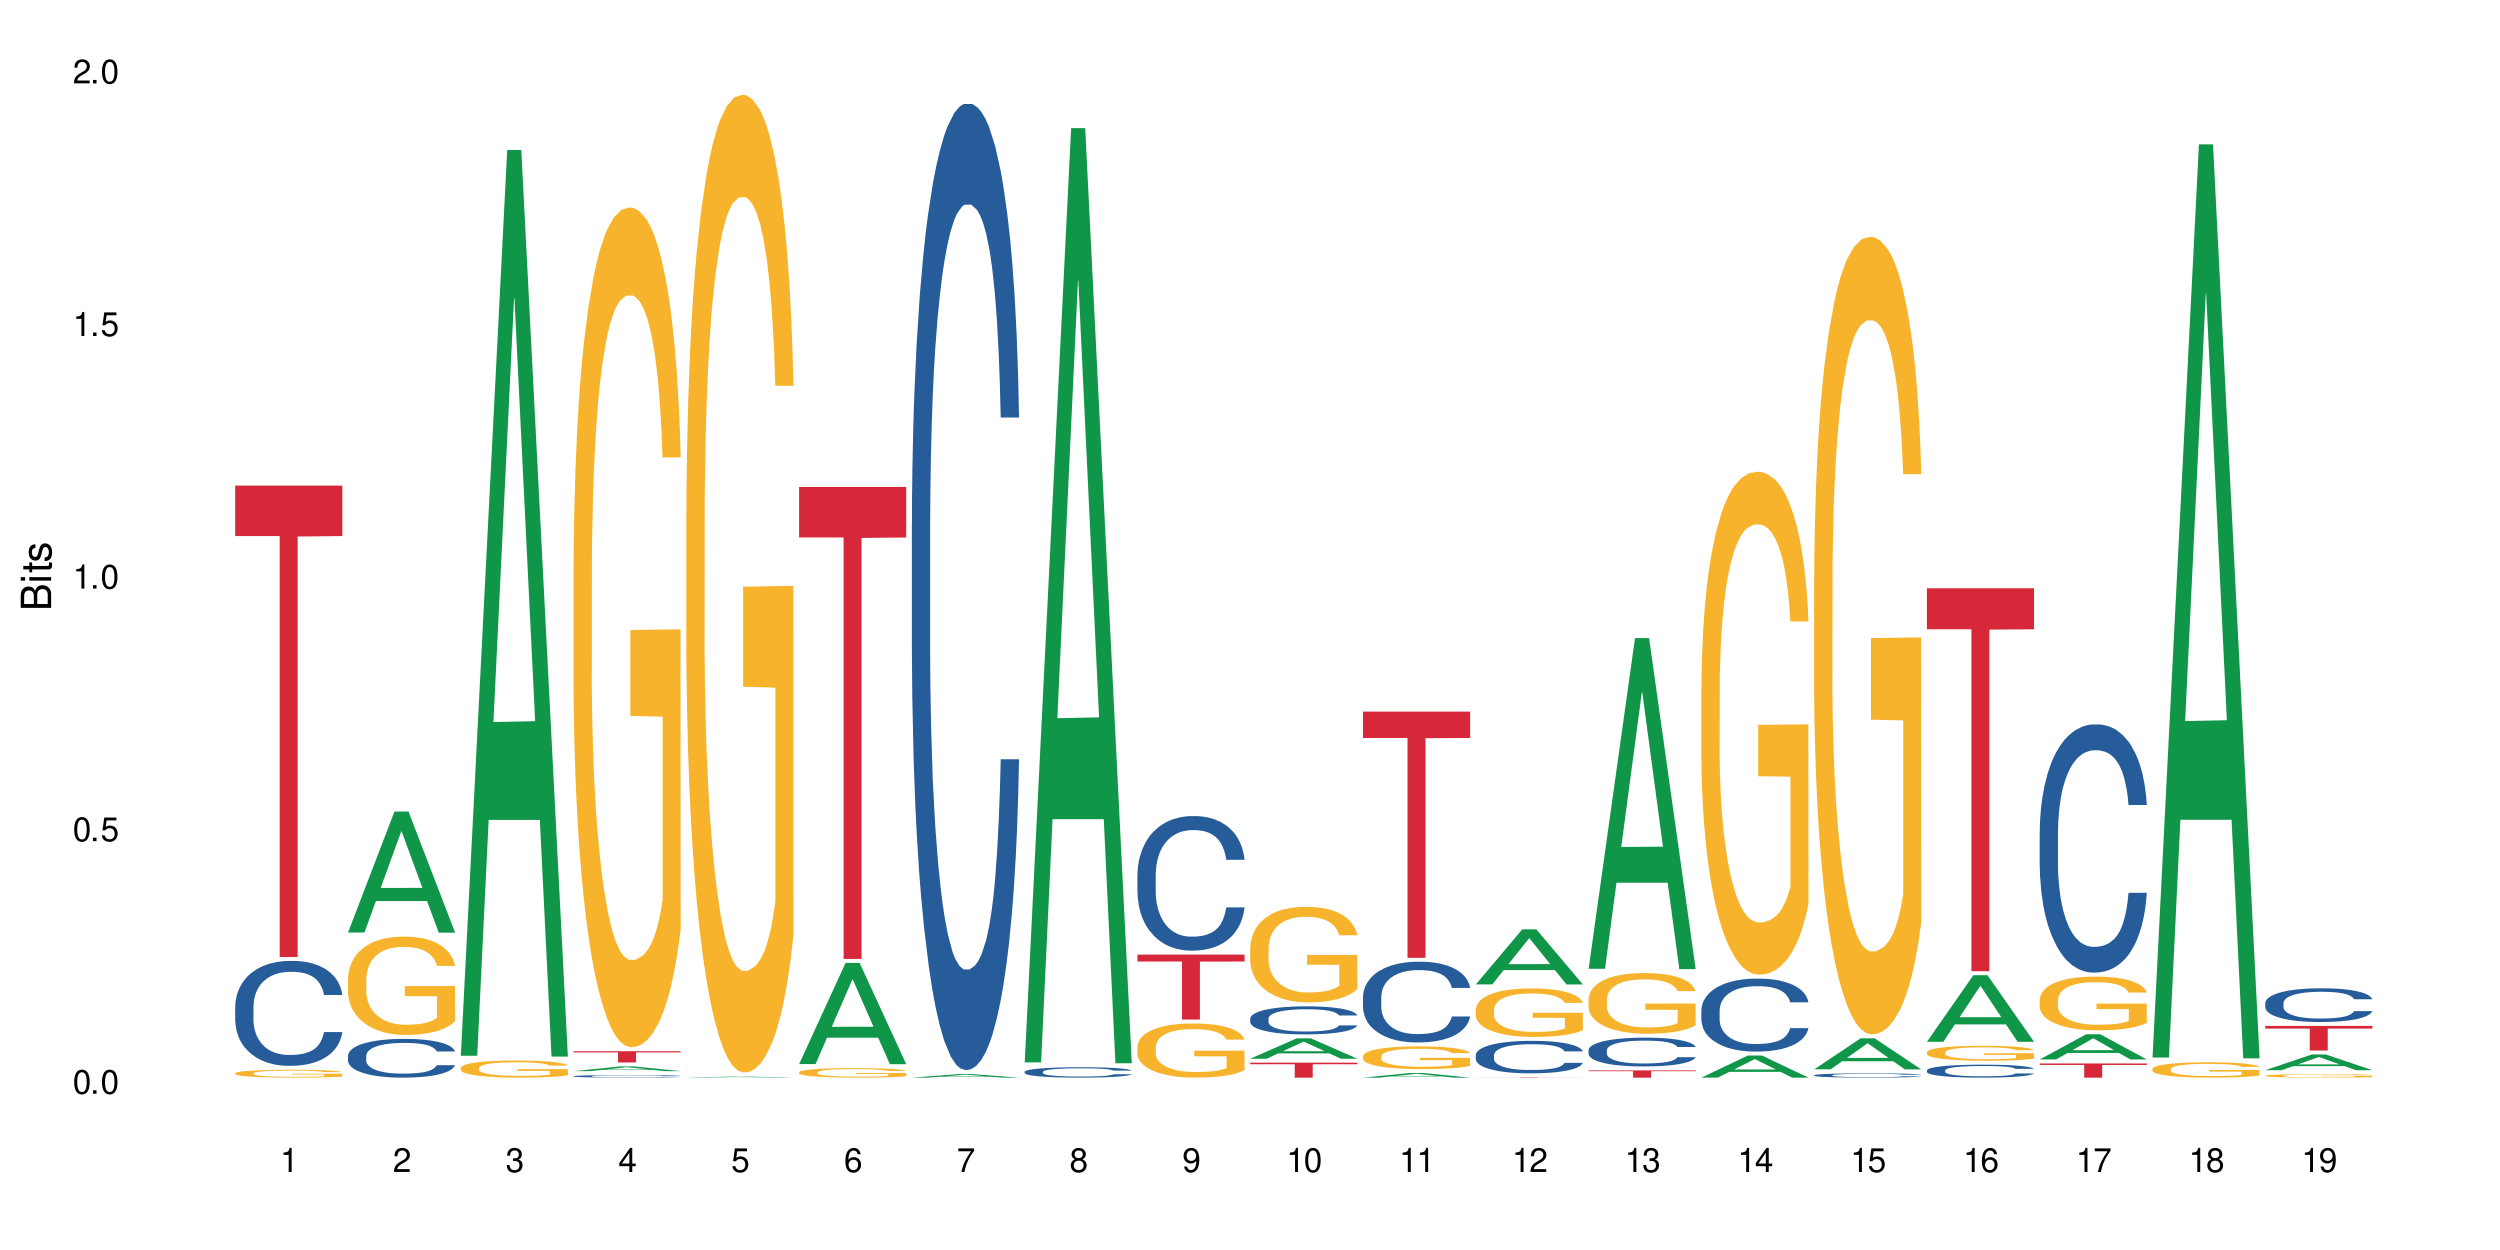 <?xml version="1.0" encoding="UTF-8"?>
<svg xmlns="http://www.w3.org/2000/svg" xmlns:xlink="http://www.w3.org/1999/xlink" width="720" height="360" viewBox="0 0 720 360">
<defs>
<g>
<g id="glyph-0-0">
</g>
<g id="glyph-0-1">
<path d="M 2.641 -6.938 C 2 -6.938 1.422 -6.656 1.078 -6.172 C 0.641 -5.562 0.406 -4.641 0.406 -3.359 C 0.406 -1.016 1.188 0.219 2.641 0.219 C 4.078 0.219 4.859 -1.016 4.859 -3.297 C 4.859 -4.641 4.656 -5.547 4.203 -6.172 C 3.844 -6.656 3.281 -6.938 2.641 -6.938 Z M 2.641 -6.188 C 3.547 -6.188 4 -5.25 4 -3.375 C 4 -1.406 3.562 -0.484 2.625 -0.484 C 1.734 -0.484 1.281 -1.438 1.281 -3.344 C 1.281 -5.25 1.734 -6.188 2.641 -6.188 Z M 2.641 -6.188 "/>
</g>
<g id="glyph-0-2">
<path d="M 1.828 -1 L 0.828 -1 L 0.828 0 L 1.828 0 Z M 1.828 -1 "/>
</g>
<g id="glyph-0-3">
<path d="M 4.562 -6.797 L 1.062 -6.797 L 0.547 -3.094 L 1.328 -3.094 C 1.719 -3.562 2.047 -3.734 2.578 -3.734 C 3.484 -3.734 4.062 -3.109 4.062 -2.094 C 4.062 -1.125 3.484 -0.531 2.578 -0.531 C 1.828 -0.531 1.375 -0.906 1.188 -1.672 L 0.328 -1.672 C 0.453 -1.109 0.547 -0.844 0.75 -0.594 C 1.125 -0.078 1.828 0.219 2.594 0.219 C 3.969 0.219 4.922 -0.781 4.922 -2.219 C 4.922 -3.562 4.031 -4.484 2.719 -4.484 C 2.25 -4.484 1.859 -4.359 1.469 -4.062 L 1.734 -5.969 L 4.562 -5.969 Z M 4.562 -6.797 "/>
</g>
<g id="glyph-0-4">
<path d="M 2.484 -4.938 L 2.484 0 L 3.328 0 L 3.328 -6.938 L 2.766 -6.938 C 2.469 -5.875 2.281 -5.734 0.984 -5.562 L 0.984 -4.938 Z M 2.484 -4.938 "/>
</g>
<g id="glyph-0-5">
<path d="M 4.859 -0.828 L 1.281 -0.828 C 1.359 -1.406 1.672 -1.781 2.5 -2.281 L 3.469 -2.828 C 4.406 -3.344 4.906 -4.062 4.906 -4.906 C 4.906 -5.484 4.672 -6.031 4.266 -6.406 C 3.859 -6.766 3.375 -6.938 2.719 -6.938 C 1.859 -6.938 1.219 -6.625 0.844 -6.031 C 0.609 -5.672 0.5 -5.234 0.484 -4.531 L 1.328 -4.531 C 1.359 -5.016 1.406 -5.281 1.531 -5.516 C 1.75 -5.938 2.188 -6.203 2.703 -6.203 C 3.469 -6.203 4.031 -5.641 4.031 -4.891 C 4.031 -4.344 3.719 -3.859 3.125 -3.516 L 2.234 -3 C 0.812 -2.172 0.406 -1.531 0.328 -0.016 L 4.859 -0.016 Z M 4.859 -0.828 "/>
</g>
<g id="glyph-0-6">
<path d="M 2.125 -3.188 L 2.578 -3.188 C 3.5 -3.188 3.984 -2.766 3.984 -1.922 C 3.984 -1.062 3.469 -0.531 2.594 -0.531 C 1.656 -0.531 1.203 -1 1.156 -2.016 L 0.312 -2.016 C 0.344 -1.453 0.438 -1.094 0.609 -0.781 C 0.953 -0.109 1.625 0.219 2.547 0.219 C 3.953 0.219 4.859 -0.625 4.859 -1.938 C 4.859 -2.828 4.516 -3.297 3.703 -3.594 C 4.344 -3.844 4.656 -4.328 4.656 -5.031 C 4.656 -6.219 3.875 -6.938 2.578 -6.938 C 1.203 -6.938 0.484 -6.172 0.453 -4.703 L 1.297 -4.703 C 1.312 -5.125 1.344 -5.359 1.453 -5.578 C 1.641 -5.969 2.062 -6.203 2.594 -6.203 C 3.344 -6.203 3.797 -5.75 3.797 -5 C 3.797 -4.516 3.609 -4.219 3.25 -4.047 C 3.016 -3.953 2.703 -3.922 2.125 -3.906 Z M 2.125 -3.188 "/>
</g>
<g id="glyph-0-7">
<path d="M 3.141 -1.672 L 3.141 0 L 3.984 0 L 3.984 -1.672 L 4.984 -1.672 L 4.984 -2.438 L 3.984 -2.438 L 3.984 -6.938 L 3.359 -6.938 L 0.266 -2.578 L 0.266 -1.672 Z M 3.141 -2.438 L 1 -2.438 L 3.141 -5.5 Z M 3.141 -2.438 "/>
</g>
<g id="glyph-0-8">
<path d="M 4.781 -5.125 C 4.609 -6.266 3.891 -6.938 2.844 -6.938 C 2.094 -6.938 1.422 -6.578 1.031 -5.953 C 0.594 -5.266 0.406 -4.422 0.406 -3.172 C 0.406 -2 0.578 -1.25 0.984 -0.641 C 1.359 -0.078 1.953 0.219 2.703 0.219 C 3.984 0.219 4.922 -0.75 4.922 -2.094 C 4.922 -3.375 4.062 -4.281 2.844 -4.281 C 2.172 -4.281 1.641 -4.031 1.281 -3.516 C 1.281 -5.234 1.828 -6.188 2.797 -6.188 C 3.391 -6.188 3.797 -5.797 3.938 -5.125 Z M 2.734 -3.531 C 3.547 -3.531 4.062 -2.953 4.062 -2.031 C 4.062 -1.156 3.484 -0.531 2.703 -0.531 C 1.922 -0.531 1.328 -1.188 1.328 -2.078 C 1.328 -2.938 1.906 -3.531 2.734 -3.531 Z M 2.734 -3.531 "/>
</g>
<g id="glyph-0-9">
<path d="M 4.984 -6.797 L 0.438 -6.797 L 0.438 -5.969 L 4.109 -5.969 C 2.5 -3.656 1.828 -2.234 1.328 0 L 2.219 0 C 2.594 -2.172 3.453 -4.047 4.984 -6.094 Z M 4.984 -6.797 "/>
</g>
<g id="glyph-0-10">
<path d="M 3.75 -3.656 C 4.469 -4.094 4.688 -4.438 4.688 -5.078 C 4.688 -6.172 3.844 -6.938 2.641 -6.938 C 1.438 -6.938 0.594 -6.172 0.594 -5.094 C 0.594 -4.438 0.812 -4.094 1.516 -3.656 C 0.734 -3.266 0.359 -2.703 0.359 -1.922 C 0.359 -0.656 1.281 0.219 2.641 0.219 C 3.984 0.219 4.922 -0.656 4.922 -1.922 C 4.922 -2.703 4.531 -3.266 3.75 -3.656 Z M 2.641 -6.188 C 3.359 -6.188 3.812 -5.75 3.812 -5.062 C 3.812 -4.406 3.344 -3.984 2.641 -3.984 C 1.922 -3.984 1.453 -4.406 1.453 -5.078 C 1.453 -5.75 1.922 -6.188 2.641 -6.188 Z M 2.641 -3.266 C 3.484 -3.266 4.062 -2.719 4.062 -1.906 C 4.062 -1.078 3.484 -0.531 2.625 -0.531 C 1.797 -0.531 1.219 -1.094 1.219 -1.906 C 1.219 -2.719 1.781 -3.266 2.641 -3.266 Z M 2.641 -3.266 "/>
</g>
<g id="glyph-0-11">
<path d="M 0.516 -1.578 C 0.672 -0.453 1.406 0.219 2.438 0.219 C 3.188 0.219 3.859 -0.141 4.266 -0.766 C 4.688 -1.453 4.891 -2.297 4.891 -3.547 C 4.891 -4.719 4.703 -5.453 4.312 -6.078 C 3.938 -6.641 3.344 -6.938 2.594 -6.938 C 1.297 -6.938 0.359 -5.969 0.359 -4.625 C 0.359 -3.344 1.234 -2.453 2.453 -2.453 C 3.094 -2.453 3.578 -2.672 4.016 -3.203 C 4 -1.484 3.469 -0.531 2.5 -0.531 C 1.906 -0.531 1.484 -0.906 1.359 -1.578 Z M 2.578 -6.203 C 3.375 -6.203 3.969 -5.531 3.969 -4.641 C 3.969 -3.797 3.391 -3.188 2.547 -3.188 C 1.734 -3.188 1.234 -3.766 1.234 -4.688 C 1.234 -5.562 1.797 -6.203 2.578 -6.203 Z M 2.578 -6.203 "/>
</g>
<g id="glyph-1-0">
</g>
<g id="glyph-1-1">
<path d="M 0 -0.953 L 0 -4.891 C 0 -5.719 -0.234 -6.344 -0.734 -6.797 C -1.188 -7.234 -1.812 -7.469 -2.5 -7.469 C -3.547 -7.469 -4.188 -7 -4.625 -5.875 C -4.984 -6.688 -5.625 -7.094 -6.531 -7.094 C -7.172 -7.094 -7.734 -6.859 -8.141 -6.391 C -8.562 -5.922 -8.75 -5.344 -8.75 -4.5 L -8.75 -0.953 Z M -4.984 -2.062 L -7.766 -2.062 L -7.766 -4.219 C -7.766 -4.844 -7.688 -5.203 -7.453 -5.5 C -7.219 -5.812 -6.859 -5.969 -6.375 -5.969 C -5.891 -5.969 -5.531 -5.812 -5.297 -5.5 C -5.062 -5.203 -4.984 -4.844 -4.984 -4.219 Z M -0.984 -2.062 L -4 -2.062 L -4 -4.781 C -4 -5.766 -3.438 -6.359 -2.484 -6.359 C -1.547 -6.359 -0.984 -5.766 -0.984 -4.781 Z M -0.984 -2.062 "/>
</g>
<g id="glyph-1-2">
<path d="M -6.281 -1.797 L -6.281 -0.797 L 0 -0.797 L 0 -1.797 Z M -8.75 -1.797 L -8.75 -0.797 L -7.484 -0.797 L -7.484 -1.797 Z M -8.75 -1.797 "/>
</g>
<g id="glyph-1-3">
<path d="M -6.281 -3.047 L -6.281 -2.016 L -8.016 -2.016 L -8.016 -1.016 L -6.281 -1.016 L -6.281 -0.172 L -5.469 -0.172 L -5.469 -1.016 L -0.719 -1.016 C -0.078 -1.016 0.281 -1.453 0.281 -2.234 C 0.281 -2.5 0.25 -2.719 0.188 -3.047 L -0.641 -3.047 C -0.609 -2.906 -0.594 -2.766 -0.594 -2.562 C -0.594 -2.141 -0.719 -2.016 -1.156 -2.016 L -5.469 -2.016 L -5.469 -3.047 Z M -6.281 -3.047 "/>
</g>
<g id="glyph-1-4">
<path d="M -4.531 -5.25 C -5.766 -5.25 -6.469 -4.422 -6.469 -2.969 C -6.469 -1.516 -5.719 -0.562 -4.547 -0.562 C -3.562 -0.562 -3.094 -1.062 -2.734 -2.562 L -2.516 -3.484 C -2.344 -4.188 -2.094 -4.469 -1.641 -4.469 C -1.047 -4.469 -0.641 -3.875 -0.641 -3 C -0.641 -2.453 -0.797 -2 -1.062 -1.75 C -1.25 -1.594 -1.422 -1.531 -1.875 -1.469 L -1.875 -0.406 C -0.422 -0.453 0.281 -1.266 0.281 -2.922 C 0.281 -4.5 -0.5 -5.516 -1.719 -5.516 C -2.656 -5.516 -3.172 -4.984 -3.469 -3.734 L -3.703 -2.766 C -3.891 -1.953 -4.156 -1.609 -4.594 -1.609 C -5.188 -1.609 -5.547 -2.125 -5.547 -2.938 C -5.547 -3.75 -5.203 -4.172 -4.531 -4.203 Z M -4.531 -5.25 "/>
</g>
</g>
</defs>
<rect x="-72" y="-36" width="864" height="432" fill="rgb(100%, 100%, 100%)" fill-opacity="1"/>
<path fill-rule="nonzero" fill="rgb(14.51%, 36.078%, 60%)" fill-opacity="1" d="M 67.73 289.895 L 67.77 289.867 L 67.77 289.203 L 67.883 288.156 L 68.145 286.828 L 68.41 285.918 L 69.086 284.285 L 70.027 282.711 L 71.004 281.496 L 71.719 280.777 L 72.359 280.227 L 73.828 279.203 L 74.77 278.68 L 75.785 278.207 L 77.027 277.738 L 77.93 277.461 L 79.961 277.02 L 81.465 276.828 L 82.633 276.746 L 85.152 276.746 L 86.66 276.855 L 87.75 276.992 L 88.953 277.215 L 89.969 277.461 L 91.738 278.07 L 93.32 278.844 L 94.035 279.285 L 95.164 280.145 L 96.027 280.973 L 96.633 281.691 L 97.309 282.711 L 97.91 283.957 L 98.363 285.363 L 98.59 286.551 L 93.32 286.551 L 93.055 285.445 L 92.754 284.59 L 92.191 283.457 L 91.625 282.656 L 90.836 281.855 L 90.121 281.332 L 89.145 280.805 L 88.277 280.473 L 87.375 280.227 L 86.508 280.059 L 84.852 279.895 L 82.934 279.895 L 82.219 279.949 L 80.75 280.172 L 79.961 280.363 L 78.832 280.75 L 78.043 281.109 L 77.102 281.664 L 76.461 282.133 L 75.672 282.852 L 75.105 283.484 L 74.469 284.398 L 74.09 285.09 L 73.75 285.863 L 73.449 286.773 L 73.227 287.738 L 73.074 288.762 L 73 289.758 L 73 294.039 L 73.074 295.035 L 73.262 296.195 L 73.75 297.879 L 74.469 299.344 L 75.293 300.504 L 76.086 301.332 L 76.535 301.719 L 77.137 302.16 L 78.078 302.715 L 79.434 303.266 L 80.223 303.488 L 81.43 303.707 L 82.672 303.82 L 84.324 303.82 L 85.793 303.707 L 86.773 303.57 L 87.789 303.352 L 89.18 302.879 L 90.047 302.438 L 90.797 301.914 L 91.363 301.387 L 91.738 300.945 L 92.305 300.09 L 92.754 299.148 L 93.094 298.184 L 93.32 297.242 L 98.59 297.242 L 98.363 298.348 L 98.023 299.426 L 97.684 300.227 L 97.156 301.195 L 96.555 302.051 L 95.691 303.02 L 94.977 303.652 L 94.035 304.344 L 93.168 304.871 L 92.227 305.34 L 90.836 305.891 L 89.934 306.168 L 88.953 306.418 L 87.789 306.637 L 86.32 306.832 L 84.738 306.941 L 83.273 306.969 L 81.691 306.914 L 80.523 306.805 L 78.984 306.555 L 77.062 306.059 L 75.672 305.531 L 74.578 305.008 L 73.641 304.453 L 72.586 303.707 L 71.23 302.492 L 70.402 301.555 L 69.84 300.781 L 69.199 299.703 L 68.746 298.734 L 68.219 297.188 L 67.844 295.227 L 67.73 293.707 Z M 67.73 289.895 "/>
<path fill-rule="nonzero" fill="rgb(96.863%, 70.196%, 16.863%)" fill-opacity="1" d="M 67.73 309.07 L 67.77 309.07 L 67.77 309.027 L 67.918 308.934 L 68.297 308.809 L 68.785 308.703 L 69.312 308.621 L 69.648 308.578 L 70.215 308.516 L 70.703 308.469 L 71.945 308.379 L 73.527 308.293 L 74.391 308.254 L 75.371 308.219 L 76.762 308.18 L 77.402 308.164 L 79.359 308.133 L 81.578 308.113 L 84.023 308.105 L 85.152 308.109 L 86.695 308.117 L 88.805 308.141 L 90.008 308.16 L 90.949 308.18 L 91.926 308.207 L 93.133 308.246 L 94.262 308.297 L 95.164 308.348 L 96.066 308.41 L 96.82 308.473 L 97.461 308.547 L 98.023 308.633 L 98.363 308.703 L 98.59 308.777 L 93.355 308.777 L 93.055 308.703 L 92.719 308.648 L 92.152 308.582 L 91.59 308.531 L 91.023 308.492 L 89.969 308.438 L 89.066 308.406 L 87.938 308.379 L 86.848 308.359 L 85.605 308.348 L 84.852 308.344 L 82.859 308.344 L 81.051 308.355 L 80 308.375 L 79.246 308.391 L 78.191 308.422 L 77.551 308.445 L 77.176 308.461 L 76.047 308.527 L 75.293 308.582 L 74.879 308.621 L 74.355 308.684 L 73.977 308.738 L 73.562 308.82 L 73.34 308.883 L 73.035 309.023 L 73 309.395 L 73.113 309.473 L 73.34 309.559 L 73.641 309.629 L 74.09 309.711 L 74.543 309.77 L 75.332 309.848 L 76.008 309.902 L 76.535 309.938 L 77.551 309.992 L 77.965 310.012 L 78.945 310.047 L 79.961 310.078 L 81.203 310.102 L 82.145 310.113 L 83.648 310.125 L 85.566 310.125 L 87.824 310.113 L 89.254 310.098 L 90.234 310.078 L 90.875 310.066 L 91.664 310.043 L 92.227 310.023 L 92.754 310 L 93.395 309.965 L 93.395 309.473 L 84.102 309.469 L 84.102 309.238 L 98.551 309.238 L 98.59 310.043 L 97.797 310.098 L 96.82 310.152 L 95.879 310.191 L 94.898 310.227 L 93.508 310.266 L 92.379 310.293 L 90.648 310.32 L 89.066 310.34 L 87.41 310.352 L 85.945 310.355 L 84.215 310.359 L 82.672 310.355 L 81.016 310.344 L 79.699 310.328 L 78.492 310.305 L 77.289 310.277 L 75.785 310.234 L 74.805 310.199 L 73.789 310.156 L 72.773 310.105 L 71.871 310.051 L 71.27 310.008 L 70.668 309.957 L 70.027 309.895 L 69.426 309.828 L 68.973 309.762 L 68.559 309.691 L 68.258 309.621 L 67.957 309.531 L 67.805 309.457 L 67.73 309.391 Z M 67.73 309.07 "/>
<path fill-rule="nonzero" fill="rgb(83.922%, 15.686%, 22.353%)" fill-opacity="1" d="M 67.73 139.855 L 98.59 139.855 L 98.59 154.387 L 85.727 154.516 L 85.727 275.609 L 80.555 275.609 L 80.555 154.641 L 80.48 154.387 L 67.73 154.387 Z M 67.73 139.855 "/>
<path fill-rule="nonzero" fill="rgb(6.275%, 58.824%, 28.235%)" fill-opacity="1" d="M 100.211 268.578 L 100.246 268.543 L 113.598 233.719 L 117.652 233.719 L 131.07 268.609 L 126.355 268.609 L 122.992 259.504 L 108.258 259.504 L 104.961 268.578 L 100.211 268.578 L 109.672 255.734 L 121.641 255.703 L 115.672 239.422 L 115.609 239.387 L 115.543 239.484 L 109.641 255.703 L 109.672 255.734 Z M 100.211 268.578 "/>
<path fill-rule="nonzero" fill="rgb(14.51%, 36.078%, 60%)" fill-opacity="1" d="M 100.211 304.059 L 100.25 304.051 L 100.25 303.805 L 100.363 303.418 L 100.625 302.93 L 100.891 302.59 L 101.566 301.988 L 102.508 301.41 L 103.484 300.961 L 104.199 300.695 L 104.84 300.492 L 106.309 300.113 L 107.25 299.922 L 108.266 299.746 L 109.508 299.574 L 110.41 299.473 L 112.441 299.309 L 113.945 299.238 L 115.113 299.207 L 117.637 299.207 L 119.141 299.246 L 120.23 299.297 L 121.438 299.379 L 122.453 299.473 L 124.219 299.695 L 125.801 299.98 L 126.516 300.145 L 127.645 300.461 L 128.512 300.766 L 129.113 301.031 L 129.789 301.41 L 130.391 301.867 L 130.844 302.387 L 131.07 302.824 L 125.801 302.824 L 125.539 302.418 L 125.234 302.102 L 124.672 301.684 L 124.105 301.387 L 123.316 301.094 L 122.602 300.898 L 121.625 300.707 L 120.758 300.582 L 119.855 300.492 L 118.988 300.43 L 117.332 300.367 L 115.414 300.367 L 114.699 300.391 L 113.23 300.473 L 112.441 300.543 L 111.312 300.684 L 110.523 300.816 L 109.582 301.023 L 108.941 301.195 L 108.152 301.461 L 107.586 301.695 L 106.949 302.031 L 106.57 302.285 L 106.234 302.57 L 105.934 302.906 L 105.707 303.266 L 105.555 303.641 L 105.48 304.008 L 105.48 305.59 L 105.555 305.957 L 105.742 306.383 L 106.234 307.004 L 106.949 307.547 L 107.777 307.973 L 108.566 308.281 L 109.016 308.422 L 109.621 308.586 L 110.559 308.789 L 111.914 308.992 L 112.707 309.074 L 113.91 309.156 L 115.152 309.195 L 116.809 309.195 L 118.273 309.156 L 119.254 309.105 L 120.27 309.023 L 121.66 308.852 L 122.527 308.688 L 123.281 308.492 L 123.844 308.301 L 124.219 308.137 L 124.785 307.82 L 125.234 307.473 L 125.574 307.117 L 125.801 306.77 L 131.07 306.77 L 130.844 307.18 L 130.504 307.578 L 130.164 307.871 L 129.641 308.23 L 129.035 308.543 L 128.172 308.902 L 127.457 309.137 L 126.516 309.391 L 125.648 309.586 L 124.711 309.758 L 123.316 309.961 L 122.414 310.062 L 121.438 310.156 L 120.27 310.238 L 118.801 310.309 L 117.223 310.348 L 115.754 310.359 L 114.172 310.34 L 113.008 310.297 L 111.465 310.207 L 109.543 310.023 L 108.152 309.828 L 107.062 309.637 L 106.121 309.434 L 105.066 309.156 L 103.711 308.707 L 102.883 308.363 L 102.32 308.074 L 101.68 307.68 L 101.227 307.32 L 100.703 306.75 L 100.324 306.027 L 100.211 305.465 Z M 100.211 304.059 "/>
<path fill-rule="nonzero" fill="rgb(96.863%, 70.196%, 16.863%)" fill-opacity="1" d="M 100.211 281.879 L 100.25 281.852 L 100.25 281.336 L 100.398 280.172 L 100.777 278.566 L 101.266 277.246 L 101.793 276.215 L 102.133 275.668 L 102.695 274.895 L 103.184 274.324 L 104.426 273.16 L 106.008 272.074 L 106.871 271.609 L 107.852 271.168 L 109.242 270.676 L 109.883 270.496 L 111.84 270.082 L 114.059 269.824 L 116.508 269.746 L 117.637 269.773 L 119.18 269.875 L 121.285 270.16 L 122.488 270.418 L 123.43 270.676 L 124.41 271.016 L 125.613 271.531 L 126.742 272.152 L 127.645 272.773 L 128.547 273.547 L 129.301 274.375 L 129.941 275.281 L 130.504 276.367 L 130.844 277.273 L 131.07 278.18 L 125.84 278.18 L 125.539 277.273 L 125.199 276.574 L 124.633 275.723 L 124.07 275.102 L 123.504 274.609 L 122.453 273.938 L 121.547 273.523 L 120.418 273.16 L 119.328 272.93 L 118.086 272.773 L 117.332 272.723 L 115.34 272.723 L 113.531 272.902 L 112.48 273.109 L 111.727 273.316 L 110.672 273.703 L 110.035 274.016 L 109.656 274.223 L 108.527 275.023 L 107.777 275.746 L 107.363 276.238 L 106.836 277.016 L 106.457 277.715 L 106.043 278.746 L 105.82 279.523 L 105.52 281.281 L 105.48 285.938 L 105.594 286.922 L 105.82 287.98 L 106.121 288.914 L 106.57 289.895 L 107.023 290.645 L 107.812 291.656 L 108.492 292.328 L 109.016 292.766 L 110.035 293.465 L 110.449 293.699 L 111.426 294.164 L 112.441 294.527 L 113.684 294.836 L 114.625 294.992 L 116.129 295.121 L 118.051 295.121 L 120.309 294.965 L 121.738 294.758 L 122.715 294.551 L 123.355 294.371 L 124.145 294.086 L 124.711 293.828 L 125.234 293.543 L 125.875 293.105 L 125.875 286.922 L 116.582 286.895 L 116.582 284 L 131.031 283.973 L 131.07 294.086 L 130.277 294.785 L 129.301 295.457 L 128.359 295.977 L 127.383 296.414 L 125.988 296.906 L 124.859 297.215 L 123.129 297.578 L 121.547 297.812 L 119.895 297.965 L 118.426 298.043 L 116.695 298.07 L 115.152 298.02 L 113.496 297.863 L 112.18 297.656 L 110.973 297.398 L 109.77 297.062 L 108.266 296.52 L 107.285 296.078 L 106.27 295.535 L 105.254 294.887 L 104.352 294.191 L 103.75 293.648 L 103.148 293.027 L 102.508 292.25 L 101.906 291.371 L 101.453 290.57 L 101.039 289.664 L 100.738 288.809 L 100.438 287.645 L 100.289 286.715 L 100.211 285.914 Z M 100.211 281.879 "/>
<path fill-rule="nonzero" fill="rgb(6.275%, 58.824%, 28.235%)" fill-opacity="1" d="M 132.691 304.047 L 132.727 303.801 L 146.078 43.203 L 150.133 43.203 L 163.551 304.293 L 158.836 304.293 L 155.473 236.141 L 140.738 236.141 L 137.441 304.047 L 132.691 304.047 L 142.156 207.945 L 154.121 207.703 L 148.156 85.859 L 148.09 85.613 L 148.023 86.352 L 142.121 207.703 L 142.156 207.945 Z M 132.691 304.047 "/>
<path fill-rule="nonzero" fill="rgb(96.863%, 70.196%, 16.863%)" fill-opacity="1" d="M 132.691 307.539 L 132.73 307.535 L 132.73 307.445 L 132.883 307.242 L 133.258 306.965 L 133.746 306.734 L 134.273 306.555 L 134.613 306.461 L 135.176 306.324 L 135.664 306.227 L 136.906 306.023 L 138.488 305.836 L 139.355 305.754 L 140.332 305.676 L 141.723 305.59 L 142.363 305.559 L 144.32 305.488 L 146.543 305.441 L 148.988 305.43 L 150.117 305.434 L 151.66 305.453 L 153.766 305.5 L 154.969 305.547 L 155.91 305.59 L 156.891 305.648 L 158.094 305.738 L 159.223 305.848 L 160.125 305.957 L 161.027 306.09 L 161.781 306.234 L 162.422 306.395 L 162.984 306.582 L 163.324 306.738 L 163.551 306.898 L 158.32 306.898 L 158.02 306.738 L 157.68 306.617 L 157.113 306.469 L 156.551 306.363 L 155.984 306.277 L 154.934 306.16 L 154.031 306.086 L 152.902 306.023 L 151.809 305.984 L 150.566 305.957 L 149.816 305.945 L 147.82 305.945 L 146.016 305.98 L 144.961 306.016 L 144.207 306.051 L 143.156 306.117 L 142.516 306.172 L 142.137 306.207 L 141.008 306.348 L 140.258 306.473 L 139.844 306.559 L 139.316 306.695 L 138.941 306.816 L 138.527 306.996 L 138.301 307.133 L 138 307.438 L 137.961 308.246 L 138.074 308.418 L 138.301 308.602 L 138.602 308.766 L 139.051 308.938 L 139.504 309.066 L 140.293 309.242 L 140.973 309.359 L 141.5 309.438 L 142.516 309.559 L 142.93 309.598 L 143.906 309.68 L 144.922 309.742 L 146.164 309.797 L 147.105 309.824 L 148.609 309.848 L 150.531 309.848 L 152.789 309.82 L 154.219 309.781 L 155.195 309.746 L 155.836 309.715 L 156.625 309.668 L 157.191 309.621 L 157.719 309.57 L 158.355 309.496 L 158.355 308.418 L 149.062 308.414 L 149.062 307.91 L 163.512 307.906 L 163.551 309.668 L 162.762 309.789 L 161.781 309.906 L 160.84 309.996 L 159.863 310.07 L 158.469 310.156 L 157.34 310.211 L 155.609 310.273 L 154.031 310.312 L 152.375 310.34 L 150.906 310.355 L 149.176 310.359 L 147.633 310.352 L 145.977 310.324 L 144.66 310.289 L 143.457 310.242 L 142.25 310.184 L 140.746 310.09 L 139.766 310.012 L 138.75 309.918 L 137.734 309.805 L 136.832 309.684 L 136.23 309.59 L 135.629 309.48 L 134.988 309.348 L 134.387 309.191 L 133.934 309.055 L 133.52 308.895 L 133.219 308.746 L 132.918 308.547 L 132.77 308.383 L 132.691 308.242 Z M 132.691 307.539 "/>
<path fill-rule="nonzero" fill="rgb(6.275%, 58.824%, 28.235%)" fill-opacity="1" d="M 165.176 308.484 L 165.207 308.484 L 178.559 307.125 L 182.613 307.125 L 196.031 308.484 L 191.316 308.484 L 187.953 308.129 L 173.219 308.129 L 169.922 308.484 L 165.176 308.484 L 174.637 307.984 L 186.602 307.98 L 180.637 307.348 L 180.57 307.344 L 180.504 307.348 L 174.602 307.98 L 174.637 307.984 Z M 165.176 308.484 "/>
<path fill-rule="nonzero" fill="rgb(14.51%, 36.078%, 60%)" fill-opacity="1" d="M 165.176 309.941 L 165.211 309.941 L 165.211 309.926 L 165.324 309.902 L 165.59 309.867 L 165.852 309.848 L 166.527 309.805 L 167.469 309.77 L 168.449 309.738 L 169.164 309.719 L 169.801 309.707 L 171.27 309.684 L 172.211 309.668 L 173.227 309.656 L 174.469 309.645 L 175.371 309.641 L 177.402 309.629 L 178.91 309.625 L 180.074 309.621 L 182.598 309.621 L 184.102 309.625 L 185.195 309.629 L 186.398 309.633 L 187.414 309.641 L 189.184 309.656 L 190.762 309.672 L 191.477 309.684 L 192.605 309.703 L 193.473 309.727 L 194.074 309.742 L 194.75 309.77 L 195.355 309.797 L 195.805 309.832 L 196.031 309.863 L 190.762 309.863 L 190.5 309.836 L 190.199 309.812 L 189.633 309.785 L 189.07 309.766 L 188.277 309.746 L 187.562 309.734 L 186.586 309.723 L 185.719 309.715 L 184.816 309.707 L 183.953 309.703 L 182.297 309.699 L 179.66 309.699 L 178.195 309.707 L 177.402 309.711 L 176.273 309.719 L 175.484 309.73 L 174.543 309.742 L 173.906 309.754 L 173.113 309.77 L 172.551 309.785 L 171.91 309.809 L 171.535 309.824 L 171.195 309.844 L 170.895 309.867 L 170.668 309.891 L 170.52 309.914 L 170.441 309.941 L 170.441 310.043 L 170.52 310.066 L 170.707 310.098 L 171.195 310.137 L 171.91 310.172 L 172.738 310.203 L 173.527 310.223 L 173.98 310.23 L 174.582 310.242 L 175.523 310.254 L 176.879 310.27 L 177.668 310.273 L 178.871 310.281 L 183.238 310.281 L 184.215 310.277 L 185.23 310.27 L 186.625 310.258 L 187.488 310.25 L 188.242 310.234 L 188.805 310.223 L 189.184 310.211 L 189.746 310.191 L 190.199 310.168 L 190.535 310.145 L 190.762 310.121 L 196.031 310.121 L 195.805 310.148 L 195.465 310.176 L 195.129 310.195 L 194.602 310.219 L 194 310.238 L 193.133 310.262 L 192.418 310.277 L 191.477 310.297 L 190.613 310.309 L 189.672 310.32 L 188.277 310.332 L 187.375 310.34 L 186.398 310.348 L 185.23 310.352 L 183.762 310.355 L 182.184 310.359 L 179.137 310.359 L 177.969 310.355 L 176.426 310.348 L 174.508 310.336 L 173.113 310.324 L 172.023 310.312 L 171.082 310.297 L 170.027 310.281 L 168.672 310.25 L 167.848 310.227 L 167.281 310.207 L 166.641 310.184 L 166.191 310.16 L 165.664 310.121 L 165.285 310.074 L 165.176 310.035 Z M 165.176 309.941 "/>
<path fill-rule="nonzero" fill="rgb(96.863%, 70.196%, 16.863%)" fill-opacity="1" d="M 165.176 163.332 L 165.211 163.109 L 165.211 158.691 L 165.363 148.754 L 165.738 135.059 L 166.227 123.793 L 166.754 114.957 L 167.094 110.316 L 167.656 103.691 L 168.148 98.832 L 169.391 88.891 L 170.969 79.613 L 171.836 75.637 L 172.812 71.883 L 174.207 67.684 L 174.844 66.137 L 176.801 62.602 L 179.023 60.395 L 181.469 59.73 L 182.598 59.953 L 184.141 60.836 L 186.246 63.266 L 187.453 65.477 L 188.391 67.684 L 189.371 70.555 L 190.574 74.973 L 191.703 80.273 L 192.605 85.578 L 193.512 92.203 L 194.262 99.273 L 194.902 107.004 L 195.465 116.281 L 195.805 124.012 L 196.031 131.742 L 190.801 131.742 L 190.5 124.012 L 190.16 118.047 L 189.598 110.758 L 189.031 105.457 L 188.469 101.262 L 187.414 95.516 L 186.512 91.984 L 185.383 88.891 L 184.289 86.902 L 183.047 85.578 L 182.297 85.137 L 180.301 85.137 L 178.496 86.68 L 177.441 88.449 L 176.688 90.215 L 175.637 93.527 L 174.996 96.18 L 174.621 97.945 L 173.492 104.793 L 172.738 110.98 L 172.324 115.176 L 171.797 121.805 L 171.422 127.77 L 171.008 136.605 L 170.781 143.23 L 170.48 158.25 L 170.441 198.012 L 170.555 206.406 L 170.781 215.465 L 171.082 223.414 L 171.535 231.809 L 171.984 238.215 L 172.777 246.832 L 173.453 252.574 L 173.98 256.328 L 174.996 262.293 L 175.41 264.281 L 176.387 268.258 L 177.402 271.352 L 178.645 274 L 179.586 275.328 L 181.09 276.43 L 183.012 276.43 L 185.27 275.105 L 186.699 273.34 L 187.676 271.57 L 188.316 270.023 L 189.105 267.594 L 189.672 265.387 L 190.199 262.957 L 190.84 259.199 L 190.84 206.406 L 181.543 206.188 L 181.543 181.445 L 195.992 181.227 L 196.031 267.594 L 195.242 273.559 L 194.262 279.301 L 193.32 283.719 L 192.344 287.477 L 190.949 291.672 L 189.82 294.324 L 188.09 297.418 L 186.512 299.402 L 184.855 300.73 L 183.387 301.391 L 181.656 301.613 L 180.113 301.172 L 178.457 299.848 L 177.141 298.078 L 175.938 295.871 L 174.73 293 L 173.227 288.359 L 172.25 284.605 L 171.234 279.965 L 170.215 274.441 L 169.312 268.48 L 168.711 263.84 L 168.109 258.539 L 167.469 251.91 L 166.867 244.402 L 166.414 237.555 L 166 229.82 L 165.699 222.531 L 165.398 212.594 L 165.25 204.641 L 165.176 197.793 Z M 165.176 163.332 "/>
<path fill-rule="nonzero" fill="rgb(83.922%, 15.686%, 22.353%)" fill-opacity="1" d="M 165.176 302.75 L 196.031 302.75 L 196.031 303.098 L 183.172 303.098 L 183.172 305.984 L 177.996 305.984 L 177.996 303.102 L 177.922 303.098 L 165.176 303.098 Z M 165.176 302.75 "/>
<path fill-rule="nonzero" fill="rgb(6.275%, 58.824%, 28.235%)" fill-opacity="1" d="M 197.656 310.359 L 197.688 310.359 L 211.039 310.043 L 215.094 310.043 L 228.512 310.359 L 223.797 310.359 L 220.434 310.277 L 205.699 310.277 L 202.402 310.359 L 197.656 310.359 L 207.117 310.242 L 219.082 310.242 L 213.117 310.094 L 212.984 310.094 L 207.082 310.242 L 207.117 310.242 Z M 197.656 310.359 "/>
<path fill-rule="nonzero" fill="rgb(96.863%, 70.196%, 16.863%)" fill-opacity="1" d="M 197.656 147.891 L 197.691 147.637 L 197.691 142.492 L 197.844 130.918 L 198.219 114.969 L 198.707 101.852 L 199.234 91.562 L 199.574 86.16 L 200.141 78.445 L 200.629 72.785 L 201.871 61.211 L 203.449 50.41 L 204.316 45.781 L 205.293 41.406 L 206.688 36.52 L 207.324 34.719 L 209.281 30.605 L 211.504 28.031 L 213.949 27.262 L 215.078 27.52 L 216.621 28.547 L 218.727 31.375 L 219.934 33.949 L 220.875 36.52 L 221.852 39.863 L 223.055 45.008 L 224.184 51.18 L 225.086 57.355 L 225.992 65.07 L 226.742 73.301 L 227.383 82.305 L 227.949 93.105 L 228.285 102.109 L 228.512 111.109 L 223.281 111.109 L 222.98 102.109 L 222.641 95.164 L 222.078 86.676 L 221.512 80.504 L 220.949 75.617 L 219.895 68.93 L 218.992 64.812 L 217.863 61.211 L 216.77 58.898 L 215.531 57.355 L 214.777 56.84 L 212.781 56.84 L 210.977 58.641 L 209.922 60.699 L 209.172 62.754 L 208.117 66.613 L 207.477 69.699 L 207.102 71.758 L 205.973 79.73 L 205.219 86.934 L 204.805 91.82 L 204.277 99.535 L 203.902 106.48 L 203.488 116.77 L 203.262 124.484 L 202.961 141.977 L 202.922 188.273 L 203.035 198.047 L 203.262 208.594 L 203.562 217.852 L 204.016 227.629 L 204.465 235.086 L 205.258 245.117 L 205.934 251.805 L 206.461 256.176 L 207.477 263.121 L 207.891 265.438 L 208.867 270.066 L 209.887 273.668 L 211.125 276.754 L 212.066 278.297 L 213.574 279.582 L 215.492 279.582 L 217.75 278.039 L 219.18 275.984 L 220.156 273.926 L 220.797 272.125 L 221.59 269.297 L 222.152 266.723 L 222.68 263.895 L 223.32 259.52 L 223.32 198.047 L 214.023 197.789 L 214.023 168.984 L 228.473 168.727 L 228.512 269.297 L 227.723 276.238 L 226.742 282.926 L 225.801 288.07 L 224.824 292.445 L 223.434 297.332 L 222.305 300.418 L 220.57 304.02 L 218.992 306.332 L 217.336 307.875 L 215.867 308.648 L 214.137 308.906 L 212.594 308.391 L 210.938 306.848 L 209.621 304.789 L 208.418 302.219 L 207.215 298.875 L 205.707 293.473 L 204.73 289.102 L 203.715 283.699 L 202.699 277.27 L 201.793 270.324 L 201.191 264.922 L 200.59 258.75 L 199.949 251.035 L 199.348 242.289 L 198.898 234.316 L 198.484 225.312 L 198.184 216.824 L 197.883 205.25 L 197.73 195.992 L 197.656 188.016 Z M 197.656 147.891 "/>
<path fill-rule="nonzero" fill="rgb(6.275%, 58.824%, 28.235%)" fill-opacity="1" d="M 230.137 306.457 L 230.168 306.43 L 243.52 277.316 L 247.574 277.316 L 260.992 306.484 L 256.277 306.484 L 252.918 298.871 L 238.18 298.871 L 234.883 306.457 L 230.137 306.457 L 239.598 295.719 L 251.566 295.691 L 245.598 282.082 L 245.531 282.055 L 245.465 282.137 L 239.566 295.691 L 239.598 295.719 Z M 230.137 306.457 "/>
<path fill-rule="nonzero" fill="rgb(96.863%, 70.196%, 16.863%)" fill-opacity="1" d="M 230.137 308.793 L 230.172 308.789 L 230.172 308.742 L 230.324 308.629 L 230.699 308.473 L 231.191 308.348 L 231.715 308.246 L 232.055 308.191 L 232.621 308.117 L 233.109 308.062 L 234.352 307.949 L 235.93 307.844 L 236.797 307.801 L 237.773 307.758 L 239.168 307.711 L 239.809 307.691 L 241.766 307.652 L 243.984 307.629 L 246.43 307.621 L 247.559 307.621 L 249.102 307.633 L 251.211 307.66 L 252.414 307.684 L 253.355 307.711 L 254.332 307.742 L 255.535 307.793 L 256.664 307.852 L 257.57 307.914 L 258.473 307.988 L 259.223 308.066 L 259.863 308.156 L 260.43 308.262 L 260.766 308.348 L 260.992 308.438 L 255.762 308.438 L 255.461 308.348 L 255.121 308.281 L 254.559 308.199 L 253.992 308.137 L 253.43 308.09 L 252.375 308.027 L 251.473 307.984 L 250.344 307.949 L 249.254 307.93 L 248.012 307.914 L 247.258 307.906 L 245.262 307.906 L 243.457 307.926 L 242.402 307.945 L 241.652 307.965 L 240.598 308.004 L 239.957 308.031 L 239.582 308.055 L 238.453 308.129 L 237.699 308.199 L 237.285 308.25 L 236.758 308.324 L 236.383 308.391 L 235.969 308.492 L 235.742 308.566 L 235.441 308.734 L 235.406 309.188 L 235.516 309.281 L 235.742 309.383 L 236.043 309.473 L 236.496 309.57 L 236.945 309.641 L 237.738 309.738 L 238.414 309.805 L 238.941 309.848 L 239.957 309.914 L 240.371 309.938 L 241.352 309.98 L 242.367 310.016 L 243.609 310.047 L 244.547 310.062 L 246.055 310.074 L 247.973 310.074 L 250.23 310.059 L 251.66 310.039 L 252.641 310.02 L 253.277 310 L 254.07 309.973 L 254.633 309.949 L 255.16 309.922 L 255.801 309.879 L 255.801 309.281 L 246.504 309.277 L 246.504 309 L 260.957 308.996 L 260.992 309.973 L 260.203 310.043 L 259.223 310.105 L 258.285 310.156 L 257.305 310.199 L 255.914 310.246 L 254.785 310.277 L 253.055 310.312 L 251.473 310.336 L 249.816 310.348 L 248.348 310.355 L 246.617 310.359 L 245.074 310.355 L 243.418 310.34 L 242.102 310.32 L 240.898 310.293 L 239.695 310.262 L 238.188 310.211 L 237.211 310.168 L 236.195 310.113 L 235.18 310.051 L 234.277 309.984 L 233.672 309.93 L 233.07 309.871 L 232.43 309.797 L 231.828 309.711 L 231.379 309.633 L 230.965 309.547 L 230.664 309.465 L 230.363 309.352 L 230.211 309.262 L 230.137 309.184 Z M 230.137 308.793 "/>
<path fill-rule="nonzero" fill="rgb(83.922%, 15.686%, 22.353%)" fill-opacity="1" d="M 230.137 140.246 L 260.992 140.246 L 260.992 154.797 L 248.133 154.926 L 248.133 276.18 L 242.957 276.18 L 242.957 155.055 L 242.883 154.797 L 230.137 154.797 Z M 230.137 140.246 "/>
<path fill-rule="nonzero" fill="rgb(6.275%, 58.824%, 28.235%)" fill-opacity="1" d="M 262.617 310.359 L 262.648 310.359 L 276 309.34 L 280.059 309.34 L 293.473 310.359 L 288.762 310.359 L 285.398 310.094 L 270.66 310.094 L 267.363 310.359 L 262.617 310.359 L 272.078 309.984 L 284.047 309.984 L 278.078 309.508 L 278.012 309.508 L 277.945 309.512 L 272.047 309.984 L 272.078 309.984 Z M 262.617 310.359 "/>
<path fill-rule="nonzero" fill="rgb(14.51%, 36.078%, 60%)" fill-opacity="1" d="M 262.617 151.02 L 262.656 150.766 L 262.656 144.66 L 262.77 134.996 L 263.031 122.789 L 263.293 114.395 L 263.973 99.391 L 264.914 84.891 L 265.891 73.699 L 266.605 67.086 L 267.246 62 L 268.715 52.59 L 269.652 47.758 L 270.672 43.434 L 271.91 39.109 L 272.816 36.566 L 274.848 32.496 L 276.352 30.715 L 277.52 29.953 L 280.039 29.953 L 281.547 30.969 L 282.637 32.242 L 283.84 34.277 L 284.855 36.566 L 286.625 42.16 L 288.207 49.285 L 288.922 53.352 L 290.051 61.238 L 290.914 68.867 L 291.516 75.48 L 292.195 84.891 L 292.797 96.336 L 293.25 109.309 L 293.473 120.246 L 288.207 120.246 L 287.941 110.07 L 287.641 102.188 L 287.078 91.758 L 286.512 84.383 L 285.723 77.008 L 285.008 72.176 L 284.027 67.34 L 283.164 64.289 L 282.262 62 L 281.395 60.473 L 279.738 58.949 L 277.82 58.949 L 277.105 59.457 L 275.637 61.492 L 274.848 63.273 L 273.719 66.832 L 272.93 70.141 L 271.988 75.227 L 271.348 79.551 L 270.559 86.164 L 269.992 92.012 L 269.352 100.406 L 268.977 106.766 L 268.637 113.887 L 268.336 122.281 L 268.109 131.184 L 267.961 140.594 L 267.887 149.75 L 267.887 189.172 L 267.961 198.328 L 268.148 209.012 L 268.637 224.527 L 269.352 238.008 L 270.18 248.688 L 270.973 256.32 L 271.422 259.879 L 272.023 263.949 L 272.965 269.035 L 274.32 274.121 L 275.109 276.156 L 276.316 278.191 L 277.555 279.211 L 279.211 279.211 L 280.68 278.191 L 281.656 276.922 L 282.676 274.887 L 284.066 270.562 L 284.934 266.492 L 285.684 261.66 L 286.25 256.828 L 286.625 252.758 L 287.191 244.875 L 287.641 236.227 L 287.98 227.324 L 288.207 218.676 L 293.473 218.676 L 293.25 228.852 L 292.91 238.77 L 292.57 246.145 L 292.043 255.047 L 291.441 262.93 L 290.578 271.832 L 289.863 277.684 L 288.922 284.043 L 288.055 288.875 L 287.113 293.199 L 285.723 298.285 L 284.82 300.828 L 283.84 303.117 L 282.676 305.152 L 281.207 306.934 L 279.625 307.949 L 278.16 308.203 L 276.578 307.695 L 275.41 306.68 L 273.867 304.391 L 271.949 299.812 L 270.559 294.98 L 269.465 290.145 L 268.523 285.059 L 267.473 278.191 L 266.117 267 L 265.289 258.352 L 264.723 251.23 L 264.086 241.312 L 263.633 232.41 L 263.105 218.168 L 262.73 200.109 L 262.617 186.121 Z M 262.617 151.02 "/>
<path fill-rule="nonzero" fill="rgb(6.275%, 58.824%, 28.235%)" fill-opacity="1" d="M 295.098 305.977 L 295.133 305.723 L 308.484 36.906 L 312.539 36.906 L 325.957 306.23 L 321.242 306.23 L 317.879 235.926 L 303.141 235.926 L 299.844 305.977 L 295.098 305.977 L 304.559 206.848 L 316.527 206.594 L 310.559 80.906 L 310.492 80.656 L 310.43 81.414 L 304.527 206.594 L 304.559 206.848 Z M 295.098 305.977 "/>
<path fill-rule="nonzero" fill="rgb(14.51%, 36.078%, 60%)" fill-opacity="1" d="M 295.098 308.668 L 295.137 308.668 L 295.137 308.602 L 295.25 308.496 L 295.512 308.367 L 295.777 308.273 L 296.453 308.113 L 297.395 307.957 L 298.371 307.836 L 299.086 307.766 L 299.727 307.711 L 301.195 307.609 L 302.137 307.559 L 303.152 307.512 L 304.395 307.465 L 305.297 307.438 L 307.328 307.395 L 308.832 307.375 L 310 307.367 L 312.52 307.367 L 314.027 307.379 L 315.117 307.391 L 316.32 307.414 L 317.336 307.438 L 319.105 307.5 L 320.688 307.574 L 321.402 307.617 L 322.531 307.703 L 323.395 307.785 L 324 307.855 L 324.676 307.957 L 325.277 308.082 L 325.73 308.219 L 325.957 308.34 L 320.688 308.34 L 320.422 308.23 L 320.121 308.145 L 319.559 308.031 L 318.992 307.953 L 318.203 307.875 L 317.488 307.82 L 316.512 307.77 L 315.645 307.738 L 314.742 307.711 L 313.875 307.695 L 312.219 307.68 L 310.301 307.68 L 309.586 307.684 L 308.117 307.707 L 307.328 307.727 L 306.199 307.766 L 305.41 307.801 L 304.469 307.855 L 303.828 307.902 L 303.039 307.973 L 302.473 308.035 L 301.836 308.125 L 301.457 308.191 L 301.117 308.27 L 300.816 308.359 L 300.594 308.457 L 300.441 308.559 L 300.367 308.656 L 300.367 309.078 L 300.441 309.18 L 300.629 309.293 L 301.117 309.461 L 301.836 309.605 L 302.66 309.719 L 303.453 309.801 L 303.902 309.84 L 304.504 309.883 L 305.445 309.938 L 306.801 309.992 L 307.59 310.016 L 308.797 310.035 L 310.039 310.047 L 311.691 310.047 L 313.16 310.035 L 314.141 310.023 L 315.156 310 L 316.547 309.953 L 317.414 309.91 L 318.164 309.859 L 318.73 309.809 L 319.105 309.762 L 319.672 309.68 L 320.121 309.586 L 320.461 309.488 L 320.688 309.398 L 325.957 309.398 L 325.73 309.508 L 325.391 309.613 L 325.051 309.691 L 324.523 309.789 L 323.922 309.871 L 323.059 309.969 L 322.344 310.031 L 321.402 310.098 L 320.535 310.152 L 319.594 310.199 L 318.203 310.254 L 317.301 310.281 L 316.32 310.305 L 315.156 310.328 L 313.688 310.344 L 312.105 310.355 L 310.641 310.359 L 309.059 310.355 L 307.895 310.344 L 306.352 310.316 L 304.43 310.27 L 303.039 310.219 L 301.945 310.164 L 301.008 310.109 L 299.953 310.035 L 298.598 309.918 L 297.77 309.824 L 297.207 309.746 L 296.566 309.641 L 296.113 309.543 L 295.586 309.391 L 295.211 309.195 L 295.098 309.047 Z M 295.098 308.668 "/>
<path fill-rule="nonzero" fill="rgb(14.51%, 36.078%, 60%)" fill-opacity="1" d="M 327.578 251.902 L 327.617 251.867 L 327.617 251.02 L 327.73 249.672 L 327.992 247.973 L 328.258 246.805 L 328.934 244.715 L 329.875 242.695 L 330.852 241.137 L 331.566 240.219 L 332.207 239.508 L 333.676 238.199 L 334.617 237.527 L 335.633 236.922 L 336.875 236.32 L 337.777 235.969 L 339.809 235.402 L 341.312 235.152 L 342.48 235.047 L 345.004 235.047 L 346.508 235.188 L 347.598 235.367 L 348.805 235.648 L 349.82 235.969 L 351.586 236.746 L 353.168 237.738 L 353.883 238.305 L 355.012 239.402 L 355.879 240.465 L 356.48 241.387 L 357.156 242.695 L 357.758 244.289 L 358.211 246.094 L 358.438 247.617 L 353.168 247.617 L 352.906 246.203 L 352.605 245.105 L 352.039 243.652 L 351.477 242.625 L 350.684 241.598 L 349.969 240.926 L 348.992 240.254 L 348.125 239.828 L 347.223 239.508 L 346.355 239.297 L 344.699 239.082 L 342.781 239.082 L 342.066 239.156 L 340.598 239.438 L 339.809 239.688 L 338.68 240.18 L 337.891 240.641 L 336.949 241.352 L 336.309 241.953 L 335.52 242.871 L 334.953 243.688 L 334.316 244.855 L 333.938 245.742 L 333.602 246.734 L 333.301 247.902 L 333.074 249.141 L 332.922 250.449 L 332.848 251.727 L 332.848 257.215 L 332.922 258.488 L 333.109 259.977 L 333.602 262.137 L 334.316 264.016 L 335.145 265.5 L 335.934 266.562 L 336.387 267.059 L 336.988 267.625 L 337.926 268.336 L 339.281 269.043 L 340.074 269.324 L 341.277 269.609 L 342.52 269.75 L 344.176 269.75 L 345.641 269.609 L 346.621 269.434 L 347.637 269.148 L 349.027 268.547 L 349.895 267.98 L 350.648 267.309 L 351.211 266.633 L 351.586 266.066 L 352.152 264.969 L 352.605 263.766 L 352.941 262.527 L 353.168 261.324 L 358.438 261.324 L 358.211 262.738 L 357.871 264.121 L 357.531 265.148 L 357.008 266.387 L 356.402 267.484 L 355.539 268.723 L 354.824 269.539 L 353.883 270.426 L 353.016 271.098 L 352.078 271.699 L 350.684 272.406 L 349.781 272.762 L 348.805 273.078 L 347.637 273.363 L 346.168 273.609 L 344.59 273.754 L 343.121 273.789 L 341.539 273.719 L 340.375 273.574 L 338.832 273.258 L 336.91 272.621 L 335.52 271.945 L 334.43 271.273 L 333.488 270.566 L 332.434 269.609 L 331.078 268.051 L 330.25 266.848 L 329.688 265.855 L 329.047 264.473 L 328.594 263.234 L 328.07 261.254 L 327.691 258.738 L 327.578 256.789 Z M 327.578 251.902 "/>
<path fill-rule="nonzero" fill="rgb(96.863%, 70.196%, 16.863%)" fill-opacity="1" d="M 327.578 301.445 L 327.617 301.43 L 327.617 301.145 L 327.766 300.504 L 328.145 299.621 L 328.633 298.895 L 329.16 298.328 L 329.5 298.027 L 330.062 297.602 L 330.551 297.289 L 331.793 296.648 L 333.375 296.047 L 334.238 295.793 L 335.219 295.551 L 336.609 295.281 L 337.25 295.18 L 339.207 294.953 L 341.426 294.809 L 343.875 294.766 L 345.004 294.781 L 346.547 294.84 L 348.652 294.996 L 349.855 295.137 L 350.797 295.281 L 351.777 295.465 L 352.98 295.75 L 354.109 296.09 L 355.012 296.434 L 355.914 296.859 L 356.668 297.316 L 357.309 297.812 L 357.871 298.414 L 358.211 298.91 L 358.438 299.41 L 353.207 299.41 L 352.906 298.91 L 352.566 298.527 L 352 298.055 L 351.438 297.715 L 350.871 297.445 L 349.82 297.074 L 348.914 296.848 L 347.785 296.648 L 346.695 296.52 L 345.453 296.434 L 344.699 296.406 L 342.707 296.406 L 340.902 296.504 L 339.848 296.617 L 339.094 296.73 L 338.039 296.945 L 337.402 297.117 L 337.023 297.23 L 335.895 297.672 L 335.145 298.07 L 334.73 298.34 L 334.203 298.77 L 333.824 299.152 L 333.41 299.723 L 333.188 300.148 L 332.887 301.117 L 332.848 303.68 L 332.961 304.223 L 333.188 304.805 L 333.488 305.32 L 333.938 305.859 L 334.391 306.273 L 335.18 306.828 L 335.859 307.199 L 336.387 307.441 L 337.402 307.824 L 337.816 307.953 L 338.793 308.211 L 339.809 308.41 L 341.051 308.578 L 341.992 308.664 L 343.496 308.734 L 345.418 308.734 L 347.676 308.652 L 349.105 308.535 L 350.082 308.422 L 350.723 308.324 L 351.512 308.168 L 352.078 308.023 L 352.605 307.867 L 353.242 307.625 L 353.242 304.223 L 343.949 304.207 L 343.949 302.613 L 358.398 302.598 L 358.438 308.168 L 357.645 308.551 L 356.668 308.922 L 355.727 309.207 L 354.75 309.449 L 353.355 309.719 L 352.227 309.891 L 350.496 310.09 L 348.914 310.219 L 347.262 310.301 L 345.793 310.344 L 344.062 310.359 L 342.52 310.332 L 340.863 310.246 L 339.547 310.133 L 338.34 309.988 L 337.137 309.805 L 335.633 309.504 L 334.652 309.262 L 333.637 308.965 L 332.621 308.609 L 331.719 308.223 L 331.117 307.926 L 330.516 307.582 L 329.875 307.156 L 329.273 306.672 L 328.82 306.23 L 328.406 305.73 L 328.105 305.262 L 327.805 304.621 L 327.656 304.109 L 327.578 303.668 Z M 327.578 301.445 "/>
<path fill-rule="nonzero" fill="rgb(83.922%, 15.686%, 22.353%)" fill-opacity="1" d="M 327.578 274.926 L 358.438 274.926 L 358.438 276.926 L 345.574 276.945 L 345.574 293.629 L 340.402 293.629 L 340.402 276.961 L 340.328 276.926 L 327.578 276.926 Z M 327.578 274.926 "/>
<path fill-rule="nonzero" fill="rgb(6.275%, 58.824%, 28.235%)" fill-opacity="1" d="M 360.059 304.906 L 360.094 304.898 L 373.445 299.043 L 377.5 299.043 L 390.918 304.91 L 386.203 304.91 L 382.84 303.379 L 368.105 303.379 L 364.809 304.906 L 360.059 304.906 L 369.523 302.746 L 381.488 302.738 L 375.523 300 L 375.457 299.996 L 375.391 300.012 L 369.488 302.738 L 369.523 302.746 Z M 360.059 304.906 "/>
<path fill-rule="nonzero" fill="rgb(14.51%, 36.078%, 60%)" fill-opacity="1" d="M 360.059 293.344 L 360.098 293.34 L 360.098 293.16 L 360.211 292.879 L 360.473 292.527 L 360.738 292.281 L 361.414 291.848 L 362.355 291.426 L 363.336 291.102 L 364.051 290.91 L 364.688 290.762 L 366.156 290.488 L 367.098 290.348 L 368.113 290.223 L 369.355 290.098 L 370.258 290.023 L 372.289 289.906 L 373.797 289.855 L 374.961 289.832 L 377.484 289.832 L 378.988 289.863 L 380.078 289.898 L 381.285 289.957 L 382.301 290.023 L 384.07 290.188 L 385.648 290.395 L 386.363 290.512 L 387.492 290.742 L 388.359 290.961 L 388.961 291.152 L 389.637 291.426 L 390.238 291.758 L 390.691 292.137 L 390.918 292.453 L 385.648 292.453 L 385.387 292.156 L 385.086 291.93 L 384.52 291.625 L 383.957 291.41 L 383.164 291.199 L 382.449 291.059 L 381.473 290.918 L 380.605 290.828 L 379.703 290.762 L 378.84 290.719 L 377.184 290.676 L 375.262 290.676 L 374.547 290.688 L 373.082 290.746 L 372.289 290.801 L 371.16 290.902 L 370.371 291 L 369.43 291.145 L 368.789 291.273 L 368 291.465 L 367.438 291.633 L 366.797 291.875 L 366.418 292.062 L 366.082 292.27 L 365.781 292.512 L 365.555 292.77 L 365.402 293.043 L 365.328 293.309 L 365.328 294.453 L 365.402 294.719 L 365.594 295.027 L 366.082 295.477 L 366.797 295.871 L 367.625 296.18 L 368.414 296.402 L 368.867 296.504 L 369.469 296.621 L 370.41 296.77 L 371.762 296.918 L 372.555 296.977 L 373.758 297.035 L 375 297.066 L 376.656 297.066 L 378.121 297.035 L 379.102 297 L 380.117 296.938 L 381.508 296.812 L 382.375 296.695 L 383.129 296.555 L 383.691 296.414 L 384.07 296.297 L 384.633 296.07 L 385.086 295.816 L 385.422 295.559 L 385.648 295.309 L 390.918 295.309 L 390.691 295.605 L 390.352 295.891 L 390.016 296.105 L 389.488 296.363 L 388.887 296.594 L 388.02 296.852 L 387.305 297.02 L 386.363 297.203 L 385.5 297.344 L 384.559 297.469 L 383.164 297.617 L 382.262 297.691 L 381.285 297.758 L 380.117 297.816 L 378.648 297.867 L 377.07 297.898 L 375.602 297.906 L 374.02 297.891 L 372.855 297.863 L 371.312 297.797 L 369.395 297.664 L 368 297.523 L 366.91 297.383 L 365.969 297.234 L 364.914 297.035 L 363.559 296.711 L 362.73 296.461 L 362.168 296.254 L 361.527 295.965 L 361.078 295.707 L 360.551 295.293 L 360.172 294.77 L 360.059 294.363 Z M 360.059 293.344 "/>
<path fill-rule="nonzero" fill="rgb(96.863%, 70.196%, 16.863%)" fill-opacity="1" d="M 360.059 272.957 L 360.098 272.93 L 360.098 272.43 L 360.25 271.297 L 360.625 269.738 L 361.113 268.457 L 361.641 267.449 L 361.98 266.922 L 362.543 266.168 L 363.031 265.613 L 364.273 264.484 L 365.855 263.426 L 366.723 262.973 L 367.699 262.547 L 369.09 262.07 L 369.73 261.895 L 371.688 261.492 L 373.91 261.238 L 376.355 261.164 L 377.484 261.188 L 379.027 261.289 L 381.133 261.566 L 382.336 261.816 L 383.277 262.07 L 384.258 262.395 L 385.461 262.898 L 386.59 263.504 L 387.492 264.105 L 388.395 264.859 L 389.148 265.664 L 389.789 266.543 L 390.352 267.602 L 390.691 268.48 L 390.918 269.359 L 385.688 269.359 L 385.387 268.48 L 385.047 267.801 L 384.484 266.973 L 383.918 266.367 L 383.355 265.891 L 382.301 265.238 L 381.398 264.836 L 380.27 264.484 L 379.176 264.258 L 377.934 264.105 L 377.184 264.055 L 375.188 264.055 L 373.383 264.23 L 372.328 264.434 L 371.574 264.633 L 370.523 265.012 L 369.883 265.312 L 369.504 265.512 L 368.375 266.293 L 367.625 266.996 L 367.211 267.477 L 366.684 268.23 L 366.309 268.906 L 365.895 269.914 L 365.668 270.668 L 365.367 272.379 L 365.328 276.902 L 365.441 277.859 L 365.668 278.891 L 365.969 279.797 L 366.418 280.75 L 366.871 281.48 L 367.66 282.461 L 368.34 283.113 L 368.867 283.543 L 369.883 284.219 L 370.297 284.445 L 371.273 284.898 L 372.289 285.25 L 373.531 285.555 L 374.473 285.703 L 375.977 285.828 L 377.898 285.828 L 380.156 285.68 L 381.586 285.477 L 382.562 285.277 L 383.203 285.102 L 383.992 284.824 L 384.559 284.57 L 385.086 284.297 L 385.723 283.867 L 385.723 277.859 L 376.43 277.832 L 376.43 275.02 L 390.879 274.992 L 390.918 284.824 L 390.129 285.504 L 389.148 286.156 L 388.207 286.66 L 387.23 287.086 L 385.836 287.562 L 384.707 287.867 L 382.977 288.219 L 381.398 288.445 L 379.742 288.594 L 378.273 288.672 L 376.543 288.695 L 375 288.645 L 373.344 288.496 L 372.027 288.293 L 370.824 288.043 L 369.617 287.715 L 368.113 287.188 L 367.137 286.758 L 366.117 286.23 L 365.102 285.602 L 364.199 284.926 L 363.598 284.395 L 362.996 283.793 L 362.355 283.039 L 361.754 282.184 L 361.301 281.402 L 360.887 280.523 L 360.586 279.695 L 360.285 278.562 L 360.137 277.656 L 360.059 276.879 Z M 360.059 272.957 "/>
<path fill-rule="nonzero" fill="rgb(83.922%, 15.686%, 22.353%)" fill-opacity="1" d="M 360.059 306.047 L 390.918 306.047 L 390.918 306.508 L 378.059 306.512 L 378.059 310.359 L 372.883 310.359 L 372.883 306.516 L 372.809 306.508 L 360.059 306.508 Z M 360.059 306.047 "/>
<path fill-rule="nonzero" fill="rgb(6.275%, 58.824%, 28.235%)" fill-opacity="1" d="M 392.543 310.359 L 392.574 310.355 L 405.926 309.031 L 409.98 309.031 L 423.398 310.359 L 418.684 310.359 L 415.32 310.012 L 400.586 310.012 L 397.289 310.359 L 392.543 310.359 L 402.004 309.871 L 413.969 309.867 L 408.004 309.25 L 407.938 309.246 L 407.871 309.25 L 401.969 309.867 L 402.004 309.871 Z M 392.543 310.359 "/>
<path fill-rule="nonzero" fill="rgb(14.51%, 36.078%, 60%)" fill-opacity="1" d="M 392.543 287.094 L 392.578 287.074 L 392.578 286.566 L 392.691 285.758 L 392.957 284.738 L 393.219 284.035 L 393.895 282.781 L 394.836 281.57 L 395.816 280.637 L 396.531 280.086 L 397.168 279.66 L 398.637 278.875 L 399.578 278.469 L 400.594 278.109 L 401.836 277.75 L 402.738 277.535 L 404.77 277.195 L 406.277 277.047 L 407.441 276.984 L 409.965 276.984 L 411.469 277.066 L 412.562 277.176 L 413.766 277.344 L 414.781 277.535 L 416.551 278.004 L 418.129 278.598 L 418.844 278.938 L 419.973 279.598 L 420.84 280.234 L 421.441 280.785 L 422.117 281.57 L 422.723 282.527 L 423.172 283.613 L 423.398 284.523 L 418.129 284.523 L 417.867 283.676 L 417.566 283.016 L 417 282.145 L 416.438 281.531 L 415.645 280.914 L 414.93 280.512 L 413.953 280.105 L 413.086 279.852 L 412.184 279.66 L 411.32 279.531 L 409.664 279.406 L 407.742 279.406 L 407.027 279.449 L 405.562 279.617 L 404.77 279.766 L 403.641 280.062 L 402.852 280.34 L 401.91 280.766 L 401.273 281.125 L 400.48 281.68 L 399.918 282.168 L 399.277 282.867 L 398.902 283.398 L 398.562 283.992 L 398.262 284.695 L 398.035 285.438 L 397.887 286.223 L 397.809 286.988 L 397.809 290.281 L 397.887 291.047 L 398.074 291.938 L 398.562 293.234 L 399.277 294.359 L 400.105 295.254 L 400.895 295.891 L 401.348 296.188 L 401.949 296.527 L 402.891 296.953 L 404.246 297.379 L 405.035 297.547 L 406.238 297.719 L 407.48 297.805 L 409.137 297.805 L 410.605 297.719 L 411.582 297.613 L 412.598 297.441 L 413.992 297.082 L 414.855 296.742 L 415.609 296.336 L 416.172 295.934 L 416.551 295.594 L 417.113 294.934 L 417.566 294.211 L 417.902 293.469 L 418.129 292.746 L 423.398 292.746 L 423.172 293.598 L 422.832 294.426 L 422.496 295.039 L 421.969 295.785 L 421.367 296.441 L 420.5 297.188 L 419.785 297.676 L 418.844 298.207 L 417.98 298.609 L 417.039 298.973 L 415.645 299.395 L 414.742 299.609 L 413.766 299.801 L 412.598 299.969 L 411.129 300.117 L 409.551 300.203 L 408.082 300.223 L 406.504 300.184 L 405.336 300.098 L 403.793 299.906 L 401.875 299.523 L 400.48 299.121 L 399.391 298.715 L 398.449 298.293 L 397.395 297.719 L 396.039 296.781 L 395.215 296.062 L 394.648 295.465 L 394.008 294.637 L 393.559 293.895 L 393.031 292.703 L 392.652 291.195 L 392.543 290.027 Z M 392.543 287.094 "/>
<path fill-rule="nonzero" fill="rgb(96.863%, 70.196%, 16.863%)" fill-opacity="1" d="M 392.543 304.16 L 392.578 304.152 L 392.578 304.035 L 392.73 303.766 L 393.105 303.395 L 393.594 303.09 L 394.121 302.852 L 394.461 302.727 L 395.023 302.547 L 395.516 302.418 L 396.758 302.148 L 398.336 301.898 L 399.203 301.793 L 400.18 301.691 L 401.574 301.578 L 402.211 301.535 L 404.168 301.438 L 406.391 301.379 L 408.836 301.363 L 409.965 301.367 L 411.508 301.391 L 413.613 301.457 L 414.82 301.516 L 415.758 301.578 L 416.738 301.652 L 417.941 301.773 L 419.07 301.918 L 419.973 302.059 L 420.879 302.238 L 421.629 302.43 L 422.27 302.637 L 422.832 302.891 L 423.172 303.098 L 423.398 303.305 L 418.168 303.305 L 417.867 303.098 L 417.527 302.938 L 416.965 302.738 L 416.398 302.598 L 415.836 302.484 L 414.781 302.328 L 413.879 302.234 L 412.75 302.148 L 411.656 302.094 L 410.414 302.059 L 409.664 302.047 L 407.668 302.047 L 405.863 302.09 L 404.809 302.137 L 404.055 302.184 L 403.004 302.273 L 402.363 302.348 L 401.988 302.395 L 400.859 302.578 L 400.105 302.746 L 399.691 302.859 L 399.164 303.039 L 398.789 303.199 L 398.375 303.438 L 398.148 303.617 L 397.848 304.023 L 397.809 305.098 L 397.922 305.324 L 398.148 305.566 L 398.449 305.781 L 398.902 306.008 L 399.352 306.184 L 400.145 306.414 L 400.82 306.57 L 401.348 306.672 L 402.363 306.832 L 402.777 306.887 L 403.754 306.992 L 404.77 307.078 L 406.012 307.148 L 406.953 307.184 L 408.461 307.215 L 410.379 307.215 L 412.637 307.18 L 414.066 307.129 L 415.043 307.082 L 415.684 307.043 L 416.473 306.977 L 417.039 306.914 L 417.566 306.852 L 418.207 306.75 L 418.207 305.324 L 408.91 305.316 L 408.91 304.648 L 423.359 304.645 L 423.398 306.977 L 422.609 307.137 L 421.629 307.293 L 420.688 307.41 L 419.711 307.512 L 418.316 307.625 L 417.188 307.699 L 415.457 307.781 L 413.879 307.836 L 412.223 307.871 L 410.754 307.887 L 409.023 307.895 L 407.48 307.883 L 405.824 307.848 L 404.508 307.797 L 403.305 307.738 L 402.098 307.66 L 400.594 307.535 L 399.617 307.434 L 398.602 307.309 L 397.582 307.16 L 396.68 307 L 396.078 306.875 L 395.477 306.73 L 394.836 306.551 L 394.234 306.348 L 393.781 306.164 L 393.371 305.957 L 393.066 305.758 L 392.766 305.488 L 392.617 305.273 L 392.543 305.09 Z M 392.543 304.16 "/>
<path fill-rule="nonzero" fill="rgb(83.922%, 15.686%, 22.353%)" fill-opacity="1" d="M 392.543 204.945 L 423.398 204.945 L 423.398 212.535 L 410.539 212.602 L 410.539 275.848 L 405.363 275.848 L 405.363 212.668 L 405.289 212.535 L 392.543 212.535 Z M 392.543 204.945 "/>
<path fill-rule="nonzero" fill="rgb(6.275%, 58.824%, 28.235%)" fill-opacity="1" d="M 425.023 283.516 L 425.055 283.504 L 438.406 267.648 L 442.461 267.648 L 455.879 283.531 L 451.164 283.531 L 447.801 279.387 L 433.066 279.387 L 429.77 283.516 L 425.023 283.516 L 434.484 277.672 L 446.449 277.656 L 440.484 270.242 L 440.418 270.23 L 440.352 270.273 L 434.449 277.656 L 434.484 277.672 Z M 425.023 283.516 "/>
<path fill-rule="nonzero" fill="rgb(14.51%, 36.078%, 60%)" fill-opacity="1" d="M 425.023 303.84 L 425.059 303.832 L 425.059 303.625 L 425.172 303.301 L 425.438 302.891 L 425.699 302.609 L 426.379 302.105 L 427.316 301.617 L 428.297 301.242 L 429.012 301.02 L 429.652 300.852 L 431.117 300.535 L 432.059 300.371 L 433.074 300.227 L 434.316 300.082 L 435.219 299.996 L 437.254 299.859 L 438.758 299.801 L 439.926 299.773 L 442.445 299.773 L 443.949 299.809 L 445.043 299.852 L 446.246 299.918 L 447.262 299.996 L 449.031 300.184 L 450.609 300.422 L 451.324 300.559 L 452.453 300.824 L 453.32 301.082 L 453.922 301.305 L 454.602 301.617 L 455.203 302.004 L 455.652 302.438 L 455.879 302.805 L 450.609 302.805 L 450.348 302.465 L 450.047 302.199 L 449.48 301.848 L 448.918 301.602 L 448.129 301.355 L 447.414 301.191 L 446.434 301.031 L 445.57 300.926 L 444.664 300.852 L 443.801 300.797 L 442.145 300.746 L 440.227 300.746 L 439.512 300.766 L 438.043 300.832 L 437.254 300.895 L 436.125 301.012 L 435.332 301.125 L 434.391 301.293 L 433.754 301.441 L 432.961 301.66 L 432.398 301.859 L 431.758 302.141 L 431.383 302.355 L 431.043 302.594 L 430.742 302.875 L 430.516 303.172 L 430.367 303.488 L 430.289 303.797 L 430.289 305.121 L 430.367 305.43 L 430.555 305.789 L 431.043 306.309 L 431.758 306.762 L 432.586 307.121 L 433.375 307.375 L 433.828 307.496 L 434.43 307.633 L 435.371 307.805 L 436.727 307.977 L 437.516 308.043 L 438.719 308.113 L 439.961 308.145 L 441.617 308.145 L 443.086 308.113 L 444.062 308.07 L 445.078 308 L 446.473 307.855 L 447.336 307.719 L 448.09 307.555 L 448.656 307.395 L 449.031 307.258 L 449.594 306.992 L 450.047 306.703 L 450.387 306.402 L 450.609 306.113 L 455.879 306.113 L 455.652 306.453 L 455.316 306.789 L 454.977 307.035 L 454.449 307.336 L 453.848 307.598 L 452.98 307.898 L 452.266 308.094 L 451.324 308.309 L 450.461 308.469 L 449.52 308.617 L 448.129 308.785 L 447.223 308.871 L 446.246 308.949 L 445.078 309.016 L 443.613 309.078 L 442.031 309.109 L 440.562 309.121 L 438.984 309.102 L 437.816 309.066 L 436.273 308.992 L 434.355 308.836 L 432.961 308.676 L 431.871 308.512 L 430.93 308.344 L 429.875 308.113 L 428.523 307.734 L 427.695 307.445 L 427.129 307.207 L 426.488 306.871 L 426.039 306.574 L 425.512 306.094 L 425.137 305.488 L 425.023 305.02 Z M 425.023 303.84 "/>
<path fill-rule="nonzero" fill="rgb(96.863%, 70.196%, 16.863%)" fill-opacity="1" d="M 425.023 290.652 L 425.059 290.641 L 425.059 290.383 L 425.211 289.809 L 425.586 289.02 L 426.074 288.367 L 426.602 287.859 L 426.941 287.59 L 427.508 287.207 L 427.996 286.926 L 429.238 286.352 L 430.816 285.816 L 431.684 285.586 L 432.66 285.371 L 434.055 285.129 L 434.695 285.039 L 436.648 284.836 L 438.871 284.707 L 441.316 284.668 L 442.445 284.684 L 443.988 284.734 L 446.094 284.875 L 447.301 285 L 448.242 285.129 L 449.219 285.293 L 450.422 285.551 L 451.551 285.855 L 452.453 286.16 L 453.359 286.543 L 454.109 286.953 L 454.75 287.398 L 455.316 287.934 L 455.652 288.383 L 455.879 288.828 L 450.648 288.828 L 450.348 288.383 L 450.008 288.035 L 449.445 287.617 L 448.879 287.309 L 448.316 287.066 L 447.262 286.734 L 446.359 286.531 L 445.23 286.352 L 444.137 286.238 L 442.898 286.16 L 442.145 286.137 L 440.148 286.137 L 438.344 286.227 L 437.289 286.328 L 436.539 286.43 L 435.484 286.621 L 434.844 286.773 L 434.469 286.875 L 433.34 287.27 L 432.586 287.629 L 432.172 287.871 L 431.645 288.254 L 431.27 288.598 L 430.855 289.109 L 430.629 289.492 L 430.328 290.359 L 430.289 292.656 L 430.402 293.141 L 430.629 293.66 L 430.93 294.121 L 431.383 294.605 L 431.832 294.977 L 432.625 295.473 L 433.301 295.805 L 433.828 296.023 L 434.844 296.367 L 435.258 296.48 L 436.234 296.711 L 437.254 296.891 L 438.492 297.043 L 439.434 297.117 L 440.941 297.184 L 442.859 297.184 L 445.117 297.105 L 446.547 297.004 L 447.527 296.902 L 448.164 296.812 L 448.957 296.672 L 449.52 296.543 L 450.047 296.406 L 450.688 296.188 L 450.688 293.141 L 441.391 293.125 L 441.391 291.699 L 455.84 291.684 L 455.879 296.672 L 455.09 297.016 L 454.109 297.348 L 453.172 297.602 L 452.191 297.82 L 450.801 298.062 L 449.672 298.215 L 447.938 298.395 L 446.359 298.508 L 444.703 298.586 L 443.234 298.625 L 441.504 298.637 L 439.961 298.609 L 438.305 298.535 L 436.988 298.434 L 435.785 298.305 L 434.582 298.141 L 433.074 297.871 L 432.098 297.656 L 431.082 297.387 L 430.066 297.066 L 429.16 296.723 L 428.559 296.457 L 427.957 296.148 L 427.316 295.766 L 426.715 295.332 L 426.266 294.938 L 425.852 294.492 L 425.551 294.07 L 425.25 293.496 L 425.098 293.035 L 425.023 292.641 Z M 425.023 290.652 "/>
<path fill-rule="nonzero" fill="rgb(83.922%, 15.686%, 22.353%)" fill-opacity="1" d="M 425.023 310.258 L 455.879 310.258 L 455.879 310.266 L 443.02 310.266 L 443.02 310.359 L 437.844 310.359 L 437.844 310.27 L 437.77 310.266 L 425.023 310.266 Z M 425.023 310.258 "/>
<path fill-rule="nonzero" fill="rgb(6.275%, 58.824%, 28.235%)" fill-opacity="1" d="M 457.504 279.02 L 457.535 278.93 L 470.887 183.766 L 474.941 183.766 L 488.359 279.109 L 483.645 279.109 L 480.285 254.219 L 465.547 254.219 L 462.25 279.02 L 457.504 279.02 L 466.965 243.926 L 478.934 243.836 L 472.965 199.34 L 472.898 199.25 L 472.832 199.52 L 466.934 243.836 L 466.965 243.926 Z M 457.504 279.02 "/>
<path fill-rule="nonzero" fill="rgb(14.51%, 36.078%, 60%)" fill-opacity="1" d="M 457.504 302.453 L 457.543 302.445 L 457.543 302.266 L 457.652 301.977 L 457.918 301.613 L 458.18 301.363 L 458.859 300.914 L 459.801 300.484 L 460.777 300.148 L 461.492 299.953 L 462.133 299.801 L 463.598 299.52 L 464.539 299.379 L 465.555 299.25 L 466.797 299.121 L 467.703 299.043 L 469.734 298.922 L 471.238 298.871 L 472.406 298.848 L 474.926 298.848 L 476.43 298.879 L 477.523 298.914 L 478.727 298.977 L 479.742 299.043 L 481.512 299.211 L 483.094 299.422 L 483.809 299.543 L 484.938 299.777 L 485.801 300.008 L 486.402 300.203 L 487.082 300.484 L 487.684 300.824 L 488.133 301.211 L 488.359 301.535 L 483.094 301.535 L 482.828 301.234 L 482.527 301 L 481.965 300.688 L 481.398 300.469 L 480.609 300.25 L 479.895 300.105 L 478.914 299.961 L 478.051 299.871 L 477.148 299.801 L 476.281 299.758 L 474.625 299.711 L 472.707 299.711 L 471.992 299.727 L 470.523 299.785 L 469.734 299.84 L 468.605 299.945 L 467.812 300.043 L 466.875 300.195 L 466.234 300.324 L 465.445 300.52 L 464.879 300.695 L 464.238 300.945 L 463.863 301.137 L 463.523 301.348 L 463.223 301.598 L 462.996 301.863 L 462.848 302.141 L 462.773 302.414 L 462.773 303.59 L 462.848 303.863 L 463.035 304.18 L 463.523 304.645 L 464.238 305.043 L 465.066 305.363 L 465.855 305.59 L 466.309 305.695 L 466.91 305.816 L 467.852 305.969 L 469.207 306.121 L 469.996 306.18 L 471.199 306.242 L 472.441 306.27 L 474.098 306.27 L 475.566 306.242 L 476.543 306.203 L 477.559 306.145 L 478.953 306.016 L 479.816 305.895 L 480.57 305.75 L 481.137 305.605 L 481.512 305.484 L 482.074 305.25 L 482.527 304.992 L 482.867 304.727 L 483.094 304.469 L 488.359 304.469 L 488.133 304.77 L 487.797 305.066 L 487.457 305.285 L 486.93 305.551 L 486.328 305.785 L 485.461 306.051 L 484.746 306.227 L 483.809 306.414 L 482.941 306.559 L 482 306.688 L 480.609 306.84 L 479.707 306.914 L 478.727 306.984 L 477.559 307.043 L 476.094 307.098 L 474.512 307.129 L 473.043 307.137 L 471.465 307.121 L 470.297 307.09 L 468.754 307.02 L 466.836 306.887 L 465.445 306.742 L 464.352 306.598 L 463.41 306.445 L 462.359 306.242 L 461.004 305.906 L 460.176 305.648 L 459.609 305.438 L 458.973 305.145 L 458.52 304.879 L 457.992 304.453 L 457.617 303.914 L 457.504 303.5 Z M 457.504 302.453 "/>
<path fill-rule="nonzero" fill="rgb(96.863%, 70.196%, 16.863%)" fill-opacity="1" d="M 457.504 287.727 L 457.543 287.711 L 457.543 287.391 L 457.691 286.672 L 458.066 285.684 L 458.559 284.871 L 459.082 284.234 L 459.422 283.898 L 459.988 283.418 L 460.477 283.066 L 461.719 282.352 L 463.297 281.68 L 464.164 281.395 L 465.141 281.121 L 466.535 280.82 L 467.176 280.707 L 469.133 280.453 L 471.352 280.293 L 473.797 280.246 L 474.926 280.262 L 476.469 280.324 L 478.578 280.5 L 479.781 280.66 L 480.723 280.82 L 481.699 281.027 L 482.902 281.348 L 484.031 281.73 L 484.938 282.113 L 485.84 282.59 L 486.59 283.102 L 487.23 283.66 L 487.797 284.328 L 488.133 284.887 L 488.359 285.445 L 483.129 285.445 L 482.828 284.887 L 482.488 284.457 L 481.926 283.93 L 481.359 283.547 L 480.797 283.242 L 479.742 282.828 L 478.84 282.574 L 477.711 282.352 L 476.621 282.207 L 475.379 282.113 L 474.625 282.078 L 472.633 282.078 L 470.824 282.191 L 469.77 282.32 L 469.02 282.445 L 467.965 282.684 L 467.324 282.875 L 466.949 283.004 L 465.82 283.5 L 465.066 283.945 L 464.652 284.25 L 464.125 284.727 L 463.75 285.156 L 463.336 285.797 L 463.109 286.273 L 462.809 287.359 L 462.773 290.23 L 462.883 290.836 L 463.109 291.488 L 463.41 292.062 L 463.863 292.672 L 464.316 293.133 L 465.105 293.754 L 465.781 294.168 L 466.309 294.441 L 467.324 294.871 L 467.738 295.016 L 468.719 295.301 L 469.734 295.523 L 470.977 295.715 L 471.914 295.812 L 473.422 295.891 L 475.34 295.891 L 477.598 295.797 L 479.027 295.668 L 480.008 295.539 L 480.645 295.43 L 481.438 295.254 L 482 295.094 L 482.527 294.918 L 483.168 294.648 L 483.168 290.836 L 473.871 290.82 L 473.871 289.035 L 488.324 289.016 L 488.359 295.254 L 487.57 295.684 L 486.59 296.098 L 485.652 296.418 L 484.672 296.688 L 483.281 296.992 L 482.152 297.184 L 480.422 297.406 L 478.84 297.551 L 477.184 297.645 L 475.715 297.695 L 473.984 297.711 L 472.441 297.68 L 470.785 297.582 L 469.469 297.453 L 468.266 297.297 L 467.062 297.09 L 465.555 296.754 L 464.578 296.48 L 463.562 296.148 L 462.547 295.75 L 461.645 295.316 L 461.039 294.984 L 460.438 294.602 L 459.801 294.121 L 459.195 293.578 L 458.746 293.086 L 458.332 292.527 L 458.031 292 L 457.73 291.281 L 457.578 290.707 L 457.504 290.215 Z M 457.504 287.727 "/>
<path fill-rule="nonzero" fill="rgb(83.922%, 15.686%, 22.353%)" fill-opacity="1" d="M 457.504 308.273 L 488.359 308.273 L 488.359 308.496 L 475.5 308.496 L 475.5 310.359 L 470.324 310.359 L 470.324 308.5 L 470.25 308.496 L 457.504 308.496 Z M 457.504 308.273 "/>
<path fill-rule="nonzero" fill="rgb(6.275%, 58.824%, 28.235%)" fill-opacity="1" d="M 489.984 310.352 L 490.016 310.348 L 503.367 303.992 L 507.426 303.992 L 520.84 310.359 L 516.129 310.359 L 512.766 308.695 L 498.027 308.695 L 494.73 310.352 L 489.984 310.352 L 499.445 308.008 L 511.414 308.004 L 505.445 305.031 L 505.379 305.023 L 505.312 305.043 L 499.414 308.004 L 499.445 308.008 Z M 489.984 310.352 "/>
<path fill-rule="nonzero" fill="rgb(14.51%, 36.078%, 60%)" fill-opacity="1" d="M 489.984 290.988 L 490.023 290.969 L 490.023 290.508 L 490.137 289.777 L 490.398 288.855 L 490.66 288.223 L 491.34 287.09 L 492.281 285.996 L 493.258 285.152 L 493.973 284.652 L 494.613 284.266 L 496.082 283.559 L 497.02 283.191 L 498.039 282.867 L 499.277 282.539 L 500.184 282.348 L 502.215 282.039 L 503.719 281.906 L 504.887 281.848 L 507.406 281.848 L 508.914 281.926 L 510.004 282.02 L 511.207 282.176 L 512.223 282.348 L 513.992 282.77 L 515.574 283.309 L 516.289 283.613 L 517.418 284.211 L 518.281 284.785 L 518.883 285.285 L 519.562 285.996 L 520.164 286.859 L 520.617 287.84 L 520.84 288.664 L 515.574 288.664 L 515.309 287.895 L 515.008 287.301 L 514.445 286.516 L 513.879 285.957 L 513.09 285.398 L 512.375 285.035 L 511.395 284.672 L 510.531 284.441 L 509.629 284.266 L 508.762 284.152 L 507.105 284.035 L 505.188 284.035 L 504.473 284.074 L 503.004 284.23 L 502.215 284.363 L 501.086 284.633 L 500.297 284.883 L 499.355 285.266 L 498.715 285.594 L 497.926 286.09 L 497.359 286.531 L 496.719 287.168 L 496.344 287.648 L 496.004 288.184 L 495.703 288.816 L 495.477 289.488 L 495.328 290.199 L 495.254 290.891 L 495.254 293.867 L 495.328 294.559 L 495.516 295.367 L 496.004 296.535 L 496.719 297.555 L 497.547 298.359 L 498.34 298.938 L 498.789 299.207 L 499.391 299.512 L 500.332 299.898 L 501.688 300.281 L 502.477 300.434 L 503.684 300.586 L 504.922 300.664 L 506.578 300.664 L 508.047 300.586 L 509.027 300.492 L 510.043 300.34 L 511.434 300.012 L 512.301 299.703 L 513.051 299.34 L 513.617 298.977 L 513.992 298.668 L 514.559 298.074 L 515.008 297.418 L 515.348 296.746 L 515.574 296.094 L 520.84 296.094 L 520.617 296.863 L 520.277 297.613 L 519.938 298.168 L 519.41 298.84 L 518.809 299.438 L 517.945 300.109 L 517.23 300.551 L 516.289 301.031 L 515.422 301.395 L 514.48 301.719 L 513.09 302.105 L 512.188 302.297 L 511.207 302.469 L 510.043 302.625 L 508.574 302.758 L 506.992 302.836 L 505.527 302.852 L 503.945 302.816 L 502.777 302.738 L 501.234 302.566 L 499.316 302.219 L 497.926 301.855 L 496.832 301.492 L 495.891 301.105 L 494.84 300.586 L 493.484 299.742 L 492.656 299.09 L 492.09 298.551 L 491.453 297.805 L 491 297.133 L 490.473 296.055 L 490.098 294.691 L 489.984 293.637 Z M 489.984 290.988 "/>
<path fill-rule="nonzero" fill="rgb(96.863%, 70.196%, 16.863%)" fill-opacity="1" d="M 489.984 197.902 L 490.023 197.77 L 490.023 195.121 L 490.172 189.168 L 490.551 180.969 L 491.039 174.223 L 491.566 168.93 L 491.902 166.152 L 492.469 162.184 L 492.957 159.273 L 494.199 153.32 L 495.781 147.766 L 496.645 145.383 L 497.625 143.133 L 499.016 140.621 L 499.656 139.695 L 501.613 137.578 L 503.832 136.254 L 506.277 135.859 L 507.406 135.992 L 508.949 136.52 L 511.059 137.977 L 512.262 139.297 L 513.203 140.621 L 514.18 142.34 L 515.387 144.988 L 516.516 148.16 L 517.418 151.336 L 518.32 155.305 L 519.074 159.539 L 519.711 164.168 L 520.277 169.723 L 520.617 174.355 L 520.84 178.984 L 515.609 178.984 L 515.309 174.355 L 514.973 170.781 L 514.406 166.418 L 513.844 163.242 L 513.277 160.73 L 512.223 157.289 L 511.32 155.172 L 510.191 153.32 L 509.102 152.129 L 507.859 151.336 L 507.105 151.07 L 505.113 151.07 L 503.305 151.996 L 502.254 153.055 L 501.5 154.113 L 500.445 156.098 L 499.805 157.688 L 499.43 158.746 L 498.301 162.844 L 497.547 166.551 L 497.133 169.062 L 496.605 173.031 L 496.23 176.602 L 495.816 181.895 L 495.59 185.863 L 495.289 194.859 L 495.254 218.668 L 495.367 223.695 L 495.59 229.121 L 495.891 233.883 L 496.344 238.91 L 496.797 242.746 L 497.586 247.906 L 498.262 251.344 L 498.789 253.594 L 499.805 257.164 L 500.219 258.355 L 501.199 260.734 L 502.215 262.59 L 503.457 264.176 L 504.398 264.969 L 505.902 265.629 L 507.82 265.629 L 510.078 264.836 L 511.508 263.777 L 512.488 262.719 L 513.129 261.793 L 513.918 260.34 L 514.48 259.016 L 515.008 257.562 L 515.648 255.312 L 515.648 223.695 L 506.355 223.562 L 506.355 208.75 L 520.805 208.617 L 520.84 260.34 L 520.051 263.91 L 519.074 267.352 L 518.133 269.996 L 517.152 272.246 L 515.762 274.758 L 514.633 276.348 L 512.902 278.199 L 511.32 279.387 L 509.664 280.184 L 508.199 280.578 L 506.465 280.711 L 504.922 280.445 L 503.27 279.652 L 501.949 278.594 L 500.746 277.273 L 499.543 275.551 L 498.039 272.773 L 497.059 270.523 L 496.043 267.746 L 495.027 264.441 L 494.125 260.867 L 493.523 258.09 L 492.918 254.914 L 492.281 250.945 L 491.68 246.449 L 491.227 242.348 L 490.812 237.719 L 490.512 233.352 L 490.211 227.398 L 490.059 222.637 L 489.984 218.539 Z M 489.984 197.902 "/>
<path fill-rule="nonzero" fill="rgb(6.275%, 58.824%, 28.235%)" fill-opacity="1" d="M 522.465 307.977 L 522.5 307.969 L 535.852 299.035 L 539.906 299.035 L 553.324 307.984 L 548.609 307.984 L 545.246 305.648 L 530.508 305.648 L 527.211 307.977 L 522.465 307.977 L 531.926 304.684 L 543.895 304.672 L 537.926 300.496 L 537.859 300.488 L 537.797 300.512 L 531.895 304.672 L 531.926 304.684 Z M 522.465 307.977 "/>
<path fill-rule="nonzero" fill="rgb(14.51%, 36.078%, 60%)" fill-opacity="1" d="M 522.465 309.66 L 522.504 309.66 L 522.504 309.633 L 522.617 309.59 L 522.879 309.535 L 523.145 309.496 L 523.82 309.43 L 524.762 309.367 L 525.738 309.316 L 526.453 309.289 L 527.094 309.266 L 528.562 309.223 L 529.504 309.203 L 530.52 309.184 L 531.762 309.164 L 532.664 309.152 L 534.695 309.133 L 536.199 309.125 L 537.367 309.121 L 539.887 309.121 L 541.395 309.129 L 542.484 309.133 L 543.688 309.141 L 544.707 309.152 L 546.473 309.176 L 548.055 309.207 L 548.77 309.227 L 549.898 309.262 L 550.762 309.297 L 551.367 309.324 L 552.043 309.367 L 552.645 309.418 L 553.098 309.477 L 553.324 309.523 L 548.055 309.523 L 547.789 309.48 L 547.488 309.445 L 546.926 309.398 L 546.359 309.363 L 545.57 309.332 L 544.855 309.309 L 543.879 309.289 L 543.012 309.273 L 542.109 309.266 L 541.242 309.258 L 539.586 309.25 L 537.668 309.25 L 536.953 309.254 L 535.484 309.262 L 534.695 309.27 L 533.566 309.285 L 532.777 309.301 L 531.836 309.324 L 531.195 309.344 L 530.406 309.371 L 529.84 309.398 L 529.203 309.438 L 528.824 309.465 L 528.488 309.496 L 528.184 309.531 L 527.961 309.574 L 527.809 309.613 L 527.734 309.656 L 527.734 309.832 L 527.809 309.871 L 527.996 309.918 L 528.488 309.988 L 529.203 310.047 L 530.027 310.094 L 530.82 310.129 L 531.27 310.145 L 531.875 310.164 L 532.812 310.184 L 534.168 310.207 L 534.957 310.219 L 536.164 310.227 L 537.406 310.23 L 539.059 310.23 L 540.527 310.227 L 541.508 310.219 L 542.523 310.211 L 543.914 310.191 L 544.781 310.176 L 545.531 310.152 L 546.098 310.133 L 546.473 310.113 L 547.039 310.078 L 547.488 310.039 L 547.828 310 L 548.055 309.961 L 553.324 309.961 L 553.098 310.008 L 552.758 310.051 L 552.418 310.082 L 551.891 310.125 L 551.289 310.156 L 550.426 310.199 L 549.711 310.223 L 548.77 310.254 L 547.902 310.273 L 546.965 310.293 L 545.57 310.316 L 544.668 310.328 L 543.688 310.336 L 542.523 310.348 L 541.055 310.355 L 539.473 310.359 L 538.008 310.359 L 536.426 310.355 L 535.262 310.352 L 533.719 310.344 L 531.797 310.32 L 530.406 310.301 L 529.312 310.277 L 528.375 310.258 L 527.32 310.227 L 525.965 310.176 L 525.137 310.137 L 524.574 310.105 L 523.934 310.062 L 523.48 310.023 L 522.953 309.961 L 522.578 309.879 L 522.465 309.816 Z M 522.465 309.66 "/>
<path fill-rule="nonzero" fill="rgb(96.863%, 70.196%, 16.863%)" fill-opacity="1" d="M 522.465 166.57 L 522.504 166.359 L 522.504 162.164 L 522.652 152.723 L 523.031 139.715 L 523.52 129.016 L 524.047 120.625 L 524.383 116.219 L 524.949 109.926 L 525.438 105.309 L 526.68 95.871 L 528.262 87.059 L 529.125 83.281 L 530.105 79.715 L 531.496 75.73 L 532.137 74.262 L 534.094 70.906 L 536.312 68.809 L 538.758 68.176 L 539.887 68.387 L 541.43 69.227 L 543.539 71.535 L 544.742 73.633 L 545.684 75.73 L 546.66 78.457 L 547.867 82.652 L 548.996 87.688 L 549.898 92.723 L 550.801 99.016 L 551.555 105.73 L 552.195 113.074 L 552.758 121.883 L 553.098 129.227 L 553.324 136.57 L 548.094 136.57 L 547.789 129.227 L 547.453 123.562 L 546.887 116.641 L 546.324 111.605 L 545.758 107.617 L 544.707 102.164 L 543.801 98.809 L 542.672 95.871 L 541.582 93.98 L 540.34 92.723 L 539.586 92.305 L 537.594 92.305 L 535.785 93.773 L 534.734 95.449 L 533.98 97.129 L 532.926 100.273 L 532.285 102.793 L 531.91 104.473 L 530.781 110.973 L 530.027 116.848 L 529.617 120.836 L 529.09 127.129 L 528.711 132.793 L 528.297 141.184 L 528.074 147.477 L 527.77 161.742 L 527.734 199.504 L 527.848 207.477 L 528.074 216.078 L 528.375 223.633 L 528.824 231.602 L 529.277 237.688 L 530.066 245.867 L 530.746 251.324 L 531.27 254.891 L 532.285 260.555 L 532.699 262.441 L 533.68 266.219 L 534.695 269.156 L 535.938 271.672 L 536.879 272.934 L 538.383 273.98 L 540.301 273.98 L 542.559 272.723 L 543.988 271.043 L 544.969 269.367 L 545.609 267.898 L 546.398 265.59 L 546.965 263.492 L 547.488 261.184 L 548.129 257.617 L 548.129 207.477 L 538.836 207.27 L 538.836 183.77 L 553.285 183.562 L 553.324 265.59 L 552.531 271.254 L 551.555 276.707 L 550.613 280.902 L 549.633 284.469 L 548.242 288.457 L 547.113 290.973 L 545.383 293.91 L 543.801 295.797 L 542.145 297.059 L 540.68 297.688 L 538.949 297.898 L 537.406 297.477 L 535.75 296.219 L 534.434 294.539 L 533.227 292.441 L 532.023 289.715 L 530.52 285.309 L 529.539 281.742 L 528.523 277.336 L 527.508 272.094 L 526.605 266.43 L 526.004 262.023 L 525.402 256.988 L 524.762 250.695 L 524.16 243.562 L 523.707 237.059 L 523.293 229.715 L 522.992 222.793 L 522.691 213.352 L 522.539 205.801 L 522.465 199.297 Z M 522.465 166.57 "/>
<path fill-rule="nonzero" fill="rgb(6.275%, 58.824%, 28.235%)" fill-opacity="1" d="M 554.945 300.031 L 554.98 300.012 L 568.332 280.848 L 572.387 280.848 L 585.805 300.047 L 581.09 300.047 L 577.727 295.035 L 562.992 295.035 L 559.695 300.031 L 554.945 300.031 L 564.406 292.961 L 576.375 292.945 L 570.406 283.984 L 570.344 283.969 L 570.277 284.02 L 564.375 292.945 L 564.406 292.961 Z M 554.945 300.031 "/>
<path fill-rule="nonzero" fill="rgb(14.51%, 36.078%, 60%)" fill-opacity="1" d="M 554.945 308.25 L 554.984 308.246 L 554.984 308.164 L 555.098 308.035 L 555.359 307.871 L 555.625 307.758 L 556.301 307.559 L 557.242 307.363 L 558.219 307.215 L 558.934 307.125 L 559.574 307.059 L 561.043 306.93 L 561.984 306.867 L 563 306.809 L 564.242 306.75 L 565.145 306.715 L 567.176 306.66 L 568.684 306.637 L 569.848 306.629 L 572.371 306.629 L 573.875 306.641 L 574.965 306.656 L 576.172 306.684 L 577.188 306.715 L 578.953 306.789 L 580.535 306.887 L 581.25 306.941 L 582.379 307.047 L 583.246 307.148 L 583.848 307.238 L 584.523 307.363 L 585.125 307.516 L 585.578 307.691 L 585.805 307.84 L 580.535 307.84 L 580.273 307.703 L 579.973 307.598 L 579.406 307.457 L 578.844 307.355 L 578.051 307.258 L 577.336 307.191 L 576.359 307.129 L 575.492 307.086 L 574.59 307.059 L 573.723 307.035 L 572.07 307.016 L 570.148 307.016 L 569.434 307.023 L 567.965 307.051 L 567.176 307.074 L 566.047 307.121 L 565.258 307.168 L 564.316 307.234 L 563.676 307.293 L 562.887 307.383 L 562.32 307.461 L 561.684 307.57 L 561.305 307.656 L 560.969 307.754 L 560.668 307.867 L 560.441 307.984 L 560.289 308.109 L 560.215 308.234 L 560.215 308.762 L 560.289 308.887 L 560.477 309.027 L 560.969 309.238 L 561.684 309.418 L 562.512 309.562 L 563.301 309.664 L 563.754 309.711 L 564.355 309.766 L 565.293 309.832 L 566.648 309.902 L 567.441 309.93 L 568.645 309.957 L 569.887 309.969 L 571.543 309.969 L 573.008 309.957 L 573.988 309.941 L 575.004 309.914 L 576.395 309.855 L 577.262 309.801 L 578.016 309.734 L 578.578 309.672 L 578.953 309.617 L 579.52 309.512 L 579.973 309.395 L 580.309 309.273 L 580.535 309.16 L 585.805 309.16 L 585.578 309.297 L 585.238 309.43 L 584.898 309.527 L 584.375 309.645 L 583.77 309.754 L 582.906 309.871 L 582.191 309.949 L 581.25 310.035 L 580.383 310.102 L 579.445 310.156 L 578.051 310.227 L 577.148 310.262 L 576.172 310.293 L 575.004 310.32 L 573.535 310.344 L 571.957 310.355 L 570.488 310.359 L 568.906 310.352 L 567.742 310.34 L 566.199 310.309 L 564.277 310.246 L 562.887 310.184 L 561.797 310.117 L 560.855 310.051 L 559.801 309.957 L 558.445 309.809 L 557.617 309.691 L 557.055 309.594 L 556.414 309.461 L 555.961 309.344 L 555.438 309.152 L 555.059 308.91 L 554.945 308.723 Z M 554.945 308.25 "/>
<path fill-rule="nonzero" fill="rgb(96.863%, 70.196%, 16.863%)" fill-opacity="1" d="M 554.945 303.027 L 554.984 303.023 L 554.984 302.945 L 555.133 302.77 L 555.512 302.527 L 556 302.324 L 556.527 302.168 L 556.867 302.086 L 557.43 301.969 L 557.918 301.879 L 559.16 301.703 L 560.742 301.539 L 561.605 301.469 L 562.586 301.402 L 563.977 301.328 L 564.617 301.297 L 566.574 301.234 L 568.793 301.195 L 571.242 301.184 L 572.371 301.188 L 573.914 301.203 L 576.02 301.246 L 577.223 301.285 L 578.164 301.328 L 579.145 301.379 L 580.348 301.457 L 581.477 301.551 L 582.379 301.645 L 583.281 301.762 L 584.035 301.887 L 584.676 302.027 L 585.238 302.191 L 585.578 302.328 L 585.805 302.465 L 580.574 302.465 L 580.273 302.328 L 579.934 302.223 L 579.367 302.094 L 578.805 302 L 578.238 301.926 L 577.188 301.82 L 576.281 301.758 L 575.152 301.703 L 574.062 301.668 L 572.82 301.645 L 572.07 301.637 L 570.074 301.637 L 568.27 301.664 L 567.215 301.695 L 566.461 301.727 L 565.406 301.785 L 564.77 301.832 L 564.391 301.863 L 563.262 301.988 L 562.512 302.098 L 562.098 302.172 L 561.57 302.289 L 561.191 302.395 L 560.777 302.555 L 560.555 302.672 L 560.254 302.938 L 560.215 303.645 L 560.328 303.797 L 560.555 303.957 L 560.855 304.098 L 561.305 304.246 L 561.758 304.363 L 562.547 304.516 L 563.227 304.617 L 563.754 304.684 L 564.77 304.789 L 565.184 304.824 L 566.16 304.895 L 567.176 304.953 L 568.418 305 L 569.359 305.023 L 570.863 305.043 L 572.785 305.043 L 575.043 305.02 L 576.473 304.988 L 577.449 304.957 L 578.09 304.93 L 578.879 304.883 L 579.445 304.844 L 579.973 304.801 L 580.609 304.734 L 580.609 303.797 L 571.316 303.793 L 571.316 303.352 L 585.766 303.348 L 585.805 304.883 L 585.012 304.992 L 584.035 305.094 L 583.094 305.172 L 582.117 305.238 L 580.723 305.312 L 579.594 305.359 L 577.863 305.414 L 576.281 305.449 L 574.629 305.473 L 573.16 305.484 L 571.43 305.488 L 569.887 305.48 L 568.23 305.457 L 566.914 305.426 L 565.707 305.387 L 564.504 305.336 L 563 305.254 L 562.02 305.188 L 561.004 305.105 L 559.988 305.008 L 559.086 304.898 L 558.484 304.816 L 557.883 304.723 L 557.242 304.605 L 556.641 304.473 L 556.188 304.352 L 555.773 304.211 L 555.473 304.082 L 555.172 303.906 L 555.023 303.766 L 554.945 303.641 Z M 554.945 303.027 "/>
<path fill-rule="nonzero" fill="rgb(83.922%, 15.686%, 22.353%)" fill-opacity="1" d="M 554.945 169.426 L 585.805 169.426 L 585.805 181.23 L 572.941 181.336 L 572.941 279.711 L 567.77 279.711 L 567.77 181.438 L 567.695 181.23 L 554.945 181.23 Z M 554.945 169.426 "/>
<path fill-rule="nonzero" fill="rgb(6.275%, 58.824%, 28.235%)" fill-opacity="1" d="M 587.426 305.125 L 587.461 305.117 L 600.812 297.871 L 604.867 297.871 L 618.285 305.133 L 613.57 305.133 L 610.207 303.238 L 595.473 303.238 L 592.176 305.125 L 587.426 305.125 L 596.891 302.453 L 608.855 302.445 L 602.891 299.055 L 602.824 299.051 L 602.758 299.07 L 596.855 302.445 L 596.891 302.453 Z M 587.426 305.125 "/>
<path fill-rule="nonzero" fill="rgb(14.51%, 36.078%, 60%)" fill-opacity="1" d="M 587.426 239.742 L 587.465 239.68 L 587.465 238.109 L 587.578 235.629 L 587.84 232.492 L 588.105 230.336 L 588.781 226.48 L 589.723 222.758 L 590.703 219.883 L 591.418 218.184 L 592.055 216.875 L 593.523 214.457 L 594.465 213.219 L 595.48 212.105 L 596.723 210.996 L 597.625 210.344 L 599.656 209.297 L 601.164 208.84 L 602.328 208.645 L 604.852 208.645 L 606.355 208.906 L 607.445 209.23 L 608.652 209.754 L 609.668 210.344 L 611.438 211.781 L 613.016 213.609 L 613.73 214.656 L 614.859 216.68 L 615.727 218.641 L 616.328 220.34 L 617.004 222.758 L 617.605 225.695 L 618.059 229.027 L 618.285 231.836 L 613.016 231.836 L 612.754 229.223 L 612.453 227.199 L 611.887 224.52 L 611.324 222.625 L 610.531 220.73 L 609.816 219.488 L 608.84 218.25 L 607.973 217.465 L 607.07 216.875 L 606.207 216.484 L 604.551 216.094 L 602.629 216.094 L 601.914 216.223 L 600.449 216.746 L 599.656 217.203 L 598.527 218.117 L 597.738 218.969 L 596.797 220.273 L 596.156 221.383 L 595.367 223.082 L 594.805 224.586 L 594.164 226.742 L 593.789 228.375 L 593.449 230.203 L 593.148 232.359 L 592.922 234.648 L 592.77 237.066 L 592.695 239.418 L 592.695 249.543 L 592.77 251.895 L 592.961 254.641 L 593.449 258.625 L 594.164 262.086 L 594.992 264.832 L 595.781 266.793 L 596.234 267.707 L 596.836 268.75 L 597.777 270.059 L 599.129 271.363 L 599.922 271.887 L 601.125 272.41 L 602.367 272.672 L 604.023 272.672 L 605.488 272.41 L 606.469 272.082 L 607.484 271.562 L 608.875 270.449 L 609.742 269.406 L 610.496 268.164 L 611.059 266.922 L 611.438 265.875 L 612 263.852 L 612.453 261.629 L 612.789 259.344 L 613.016 257.121 L 618.285 257.121 L 618.059 259.734 L 617.719 262.285 L 617.383 264.18 L 616.855 266.465 L 616.254 268.492 L 615.387 270.777 L 614.672 272.281 L 613.73 273.914 L 612.867 275.156 L 611.926 276.266 L 610.531 277.57 L 609.629 278.227 L 608.652 278.812 L 607.484 279.336 L 606.016 279.793 L 604.438 280.055 L 602.969 280.121 L 601.387 279.988 L 600.223 279.727 L 598.68 279.141 L 596.762 277.965 L 595.367 276.723 L 594.277 275.48 L 593.336 274.176 L 592.281 272.41 L 590.926 269.535 L 590.098 267.312 L 589.535 265.484 L 588.895 262.938 L 588.445 260.648 L 587.918 256.992 L 587.539 252.352 L 587.426 248.758 Z M 587.426 239.742 "/>
<path fill-rule="nonzero" fill="rgb(96.863%, 70.196%, 16.863%)" fill-opacity="1" d="M 587.426 287.887 L 587.465 287.871 L 587.465 287.59 L 587.617 286.953 L 587.992 286.078 L 588.48 285.355 L 589.008 284.789 L 589.348 284.492 L 589.91 284.07 L 590.398 283.758 L 591.641 283.121 L 593.223 282.527 L 594.09 282.273 L 595.066 282.035 L 596.457 281.766 L 597.098 281.668 L 599.055 281.441 L 601.277 281.301 L 603.723 281.258 L 604.852 281.27 L 606.395 281.328 L 608.5 281.484 L 609.703 281.625 L 610.645 281.766 L 611.625 281.949 L 612.828 282.23 L 613.957 282.57 L 614.859 282.91 L 615.762 283.336 L 616.516 283.785 L 617.156 284.281 L 617.719 284.875 L 618.059 285.371 L 618.285 285.863 L 613.055 285.863 L 612.754 285.371 L 612.414 284.988 L 611.852 284.523 L 611.285 284.184 L 610.723 283.914 L 609.668 283.547 L 608.766 283.32 L 607.637 283.121 L 606.543 282.996 L 605.301 282.91 L 604.551 282.883 L 602.555 282.883 L 600.75 282.98 L 599.695 283.094 L 598.941 283.207 L 597.891 283.418 L 597.25 283.59 L 596.871 283.703 L 595.742 284.141 L 594.992 284.535 L 594.578 284.805 L 594.051 285.227 L 593.676 285.609 L 593.262 286.176 L 593.035 286.598 L 592.734 287.559 L 592.695 290.105 L 592.809 290.641 L 593.035 291.223 L 593.336 291.73 L 593.789 292.266 L 594.238 292.676 L 595.027 293.227 L 595.707 293.594 L 596.234 293.836 L 597.25 294.219 L 597.664 294.344 L 598.641 294.598 L 599.656 294.797 L 600.898 294.965 L 601.84 295.051 L 603.344 295.121 L 605.266 295.121 L 607.523 295.035 L 608.953 294.922 L 609.93 294.812 L 610.57 294.711 L 611.359 294.555 L 611.926 294.414 L 612.453 294.258 L 613.09 294.02 L 613.09 290.641 L 603.797 290.629 L 603.797 289.043 L 618.246 289.031 L 618.285 294.555 L 617.496 294.938 L 616.516 295.305 L 615.574 295.59 L 614.598 295.828 L 613.203 296.098 L 612.074 296.266 L 610.344 296.465 L 608.766 296.59 L 607.109 296.676 L 605.641 296.719 L 603.91 296.734 L 602.367 296.703 L 600.711 296.621 L 599.395 296.508 L 598.191 296.367 L 596.984 296.184 L 595.48 295.887 L 594.504 295.645 L 593.484 295.348 L 592.469 294.996 L 591.566 294.613 L 590.965 294.316 L 590.363 293.977 L 589.723 293.555 L 589.121 293.074 L 588.668 292.633 L 588.254 292.141 L 587.953 291.672 L 587.652 291.035 L 587.504 290.527 L 587.426 290.09 Z M 587.426 287.887 "/>
<path fill-rule="nonzero" fill="rgb(83.922%, 15.686%, 22.353%)" fill-opacity="1" d="M 587.426 306.27 L 618.285 306.27 L 618.285 306.707 L 605.426 306.711 L 605.426 310.359 L 600.25 310.359 L 600.25 306.715 L 600.176 306.707 L 587.426 306.707 Z M 587.426 306.27 "/>
<path fill-rule="nonzero" fill="rgb(6.275%, 58.824%, 28.235%)" fill-opacity="1" d="M 619.91 304.562 L 619.941 304.312 L 633.293 41.562 L 637.348 41.562 L 650.766 304.809 L 646.051 304.809 L 642.688 236.094 L 627.953 236.094 L 624.656 304.562 L 619.91 304.562 L 629.371 207.668 L 641.336 207.422 L 635.371 84.574 L 635.305 84.324 L 635.238 85.066 L 629.336 207.422 L 629.371 207.668 Z M 619.91 304.562 "/>
<path fill-rule="nonzero" fill="rgb(96.863%, 70.196%, 16.863%)" fill-opacity="1" d="M 619.91 307.836 L 619.945 307.832 L 619.945 307.75 L 620.098 307.57 L 620.473 307.32 L 620.961 307.113 L 621.488 306.953 L 621.828 306.867 L 622.391 306.746 L 622.883 306.66 L 624.125 306.477 L 625.703 306.309 L 626.57 306.234 L 627.547 306.168 L 628.941 306.09 L 629.578 306.062 L 631.535 305.996 L 633.758 305.957 L 636.203 305.945 L 637.332 305.949 L 638.875 305.965 L 640.98 306.008 L 642.188 306.051 L 643.125 306.09 L 644.105 306.141 L 645.309 306.223 L 646.438 306.32 L 647.34 306.418 L 648.246 306.539 L 648.996 306.668 L 649.637 306.809 L 650.199 306.977 L 650.539 307.117 L 650.766 307.258 L 645.535 307.258 L 645.234 307.117 L 644.895 307.008 L 644.332 306.875 L 643.766 306.781 L 643.203 306.703 L 642.148 306.598 L 641.246 306.535 L 640.117 306.477 L 639.023 306.441 L 637.781 306.418 L 637.031 306.41 L 635.035 306.41 L 633.23 306.438 L 632.176 306.469 L 631.422 306.5 L 630.371 306.562 L 629.73 306.609 L 629.355 306.641 L 628.227 306.766 L 627.473 306.879 L 627.059 306.957 L 626.531 307.078 L 626.156 307.188 L 625.742 307.348 L 625.516 307.469 L 625.215 307.742 L 625.176 308.469 L 625.289 308.621 L 625.516 308.789 L 625.816 308.934 L 626.27 309.086 L 626.719 309.203 L 627.512 309.359 L 628.188 309.465 L 628.715 309.531 L 629.73 309.641 L 630.145 309.68 L 631.121 309.75 L 632.137 309.809 L 633.379 309.855 L 634.32 309.879 L 635.828 309.898 L 637.746 309.898 L 640.004 309.875 L 641.434 309.844 L 642.41 309.812 L 643.051 309.781 L 643.84 309.738 L 644.406 309.699 L 644.934 309.652 L 645.574 309.586 L 645.574 308.621 L 636.277 308.617 L 636.277 308.168 L 650.727 308.164 L 650.766 309.738 L 649.977 309.848 L 648.996 309.953 L 648.055 310.031 L 647.078 310.102 L 645.684 310.18 L 644.555 310.227 L 642.824 310.281 L 641.246 310.32 L 639.59 310.344 L 638.121 310.355 L 636.391 310.359 L 634.848 310.352 L 633.191 310.328 L 631.875 310.293 L 630.672 310.254 L 629.465 310.203 L 627.961 310.117 L 626.984 310.051 L 625.969 309.965 L 624.949 309.863 L 624.047 309.754 L 623.445 309.672 L 622.844 309.574 L 622.203 309.453 L 621.602 309.316 L 621.152 309.191 L 620.738 309.051 L 620.434 308.918 L 620.133 308.734 L 619.984 308.59 L 619.91 308.465 Z M 619.91 307.836 "/>
<path fill-rule="nonzero" fill="rgb(6.275%, 58.824%, 28.235%)" fill-opacity="1" d="M 652.391 308.215 L 652.422 308.211 L 665.773 303.691 L 669.828 303.691 L 683.246 308.219 L 678.531 308.219 L 675.168 307.039 L 660.434 307.039 L 657.137 308.215 L 652.391 308.215 L 661.852 306.547 L 673.816 306.543 L 667.852 304.434 L 667.785 304.43 L 667.719 304.441 L 661.816 306.543 L 661.852 306.547 Z M 652.391 308.215 "/>
<path fill-rule="nonzero" fill="rgb(14.51%, 36.078%, 60%)" fill-opacity="1" d="M 652.391 288.855 L 652.426 288.848 L 652.426 288.633 L 652.539 288.297 L 652.805 287.871 L 653.066 287.578 L 653.746 287.055 L 654.684 286.551 L 655.664 286.16 L 656.379 285.93 L 657.02 285.75 L 658.484 285.422 L 659.426 285.254 L 660.441 285.102 L 661.684 284.953 L 662.586 284.863 L 664.621 284.723 L 666.125 284.66 L 667.293 284.633 L 669.812 284.633 L 671.316 284.668 L 672.41 284.711 L 673.613 284.785 L 674.629 284.863 L 676.398 285.059 L 677.977 285.309 L 678.691 285.449 L 679.82 285.723 L 680.688 285.992 L 681.289 286.223 L 681.969 286.551 L 682.57 286.949 L 683.02 287.402 L 683.246 287.781 L 677.977 287.781 L 677.715 287.426 L 677.414 287.152 L 676.848 286.789 L 676.285 286.531 L 675.496 286.273 L 674.781 286.105 L 673.801 285.938 L 672.938 285.832 L 672.031 285.75 L 671.168 285.699 L 669.512 285.645 L 667.594 285.645 L 666.879 285.66 L 665.41 285.734 L 664.621 285.797 L 663.492 285.918 L 662.699 286.035 L 661.758 286.211 L 661.121 286.363 L 660.328 286.594 L 659.766 286.797 L 659.125 287.09 L 658.75 287.312 L 658.41 287.559 L 658.109 287.852 L 657.883 288.164 L 657.734 288.492 L 657.656 288.812 L 657.656 290.188 L 657.734 290.504 L 657.922 290.879 L 658.41 291.418 L 659.125 291.891 L 659.953 292.262 L 660.742 292.527 L 661.195 292.652 L 661.797 292.793 L 662.738 292.973 L 664.094 293.148 L 664.883 293.219 L 666.086 293.293 L 667.328 293.328 L 668.984 293.328 L 670.453 293.293 L 671.43 293.246 L 672.445 293.176 L 673.84 293.023 L 674.703 292.883 L 675.457 292.715 L 676.023 292.547 L 676.398 292.402 L 676.961 292.129 L 677.414 291.828 L 677.754 291.516 L 677.977 291.215 L 683.246 291.215 L 683.02 291.57 L 682.684 291.918 L 682.344 292.172 L 681.816 292.484 L 681.215 292.758 L 680.348 293.07 L 679.633 293.273 L 678.691 293.496 L 677.828 293.664 L 676.887 293.816 L 675.496 293.992 L 674.59 294.082 L 673.613 294.16 L 672.445 294.23 L 670.98 294.293 L 669.398 294.328 L 667.93 294.34 L 666.352 294.32 L 665.184 294.285 L 663.641 294.203 L 661.723 294.047 L 660.328 293.875 L 659.238 293.707 L 658.297 293.531 L 657.242 293.293 L 655.891 292.902 L 655.062 292.598 L 654.496 292.352 L 653.855 292.004 L 653.406 291.695 L 652.879 291.199 L 652.504 290.566 L 652.391 290.078 Z M 652.391 288.855 "/>
<path fill-rule="nonzero" fill="rgb(96.863%, 70.196%, 16.863%)" fill-opacity="1" d="M 652.391 309.785 L 652.426 309.785 L 652.426 309.766 L 652.578 309.727 L 652.953 309.668 L 653.441 309.621 L 653.969 309.586 L 654.309 309.566 L 654.875 309.539 L 655.363 309.52 L 656.605 309.477 L 658.184 309.438 L 659.051 309.422 L 660.027 309.406 L 661.422 309.387 L 662.062 309.383 L 664.016 309.367 L 666.238 309.359 L 668.684 309.355 L 669.812 309.355 L 671.355 309.359 L 673.461 309.371 L 674.668 309.379 L 675.609 309.387 L 676.586 309.402 L 677.789 309.418 L 678.918 309.441 L 679.82 309.461 L 680.727 309.492 L 681.477 309.52 L 682.117 309.551 L 682.684 309.59 L 683.02 309.621 L 683.246 309.656 L 678.016 309.656 L 677.715 309.621 L 677.375 309.598 L 676.812 309.566 L 676.246 309.547 L 675.684 309.527 L 674.629 309.504 L 673.727 309.488 L 672.598 309.477 L 671.508 309.469 L 670.266 309.461 L 667.516 309.461 L 665.711 309.469 L 664.656 309.477 L 663.906 309.48 L 662.852 309.496 L 662.211 309.508 L 661.836 309.516 L 660.707 309.543 L 659.953 309.566 L 659.539 309.586 L 659.012 309.613 L 658.637 309.637 L 658.223 309.676 L 657.996 309.703 L 657.695 309.766 L 657.656 309.93 L 657.77 309.965 L 657.996 310 L 658.297 310.035 L 658.75 310.07 L 659.199 310.098 L 659.992 310.133 L 660.668 310.156 L 661.195 310.172 L 662.211 310.195 L 662.625 310.203 L 663.605 310.223 L 664.621 310.234 L 665.863 310.246 L 666.801 310.25 L 668.309 310.254 L 670.227 310.254 L 672.484 310.25 L 673.914 310.242 L 674.895 310.234 L 675.531 310.227 L 676.324 310.219 L 676.887 310.211 L 677.414 310.199 L 678.055 310.184 L 678.055 309.965 L 668.758 309.965 L 668.758 309.859 L 683.211 309.859 L 683.246 310.219 L 682.457 310.242 L 681.477 310.266 L 680.539 310.285 L 679.559 310.301 L 678.168 310.316 L 677.039 310.328 L 675.305 310.344 L 673.727 310.352 L 672.07 310.355 L 670.602 310.359 L 667.328 310.359 L 665.672 310.352 L 664.355 310.344 L 663.152 310.336 L 661.949 310.324 L 660.441 310.305 L 659.465 310.289 L 658.449 310.27 L 657.434 310.246 L 656.527 310.223 L 655.926 310.203 L 655.324 310.18 L 654.684 310.152 L 654.082 310.121 L 653.633 310.094 L 653.219 310.062 L 652.918 310.031 L 652.617 309.988 L 652.465 309.957 L 652.391 309.93 Z M 652.391 309.785 "/>
<path fill-rule="nonzero" fill="rgb(83.922%, 15.686%, 22.353%)" fill-opacity="1" d="M 652.391 295.477 L 683.246 295.477 L 683.246 296.234 L 670.387 296.238 L 670.387 302.555 L 665.211 302.555 L 665.211 296.246 L 665.137 296.234 L 652.391 296.234 Z M 652.391 295.477 "/>
<g fill="rgb(0%, 0%, 0%)" fill-opacity="1">
<use xlink:href="#glyph-0-1" x="20.965" y="314.993"/>
<use xlink:href="#glyph-0-2" x="25.965" y="314.993"/>
<use xlink:href="#glyph-0-1" x="28.965" y="314.993"/>
</g>
<g fill="rgb(0%, 0%, 0%)" fill-opacity="1">
<use xlink:href="#glyph-0-1" x="20.965" y="242.251"/>
<use xlink:href="#glyph-0-2" x="25.965" y="242.251"/>
<use xlink:href="#glyph-0-3" x="28.965" y="242.251"/>
</g>
<g fill="rgb(0%, 0%, 0%)" fill-opacity="1">
<use xlink:href="#glyph-0-4" x="20.965" y="169.509"/>
<use xlink:href="#glyph-0-2" x="25.965" y="169.509"/>
<use xlink:href="#glyph-0-1" x="28.965" y="169.509"/>
</g>
<g fill="rgb(0%, 0%, 0%)" fill-opacity="1">
<use xlink:href="#glyph-0-4" x="20.965" y="96.767"/>
<use xlink:href="#glyph-0-2" x="25.965" y="96.767"/>
<use xlink:href="#glyph-0-3" x="28.965" y="96.767"/>
</g>
<g fill="rgb(0%, 0%, 0%)" fill-opacity="1">
<use xlink:href="#glyph-0-5" x="20.965" y="24.024"/>
<use xlink:href="#glyph-0-2" x="25.965" y="24.024"/>
<use xlink:href="#glyph-0-1" x="28.965" y="24.024"/>
</g>
<g fill="rgb(0%, 0%, 0%)" fill-opacity="1">
<use xlink:href="#glyph-0-4" x="80.66" y="337.532"/>
</g>
<g fill="rgb(0%, 0%, 0%)" fill-opacity="1">
<use xlink:href="#glyph-0-5" x="113.141" y="337.532"/>
</g>
<g fill="rgb(0%, 0%, 0%)" fill-opacity="1">
<use xlink:href="#glyph-0-6" x="145.621" y="337.532"/>
</g>
<g fill="rgb(0%, 0%, 0%)" fill-opacity="1">
<use xlink:href="#glyph-0-7" x="178.102" y="337.532"/>
</g>
<g fill="rgb(0%, 0%, 0%)" fill-opacity="1">
<use xlink:href="#glyph-0-3" x="210.582" y="337.532"/>
</g>
<g fill="rgb(0%, 0%, 0%)" fill-opacity="1">
<use xlink:href="#glyph-0-8" x="243.066" y="337.532"/>
</g>
<g fill="rgb(0%, 0%, 0%)" fill-opacity="1">
<use xlink:href="#glyph-0-9" x="275.547" y="337.532"/>
</g>
<g fill="rgb(0%, 0%, 0%)" fill-opacity="1">
<use xlink:href="#glyph-0-10" x="308.027" y="337.532"/>
</g>
<g fill="rgb(0%, 0%, 0%)" fill-opacity="1">
<use xlink:href="#glyph-0-11" x="340.508" y="337.532"/>
</g>
<g fill="rgb(0%, 0%, 0%)" fill-opacity="1">
<use xlink:href="#glyph-0-4" x="370.488" y="337.532"/>
<use xlink:href="#glyph-0-1" x="375.488" y="337.532"/>
</g>
<g fill="rgb(0%, 0%, 0%)" fill-opacity="1">
<use xlink:href="#glyph-0-4" x="402.969" y="337.532"/>
<use xlink:href="#glyph-0-4" x="407.969" y="337.532"/>
</g>
<g fill="rgb(0%, 0%, 0%)" fill-opacity="1">
<use xlink:href="#glyph-0-4" x="435.449" y="337.532"/>
<use xlink:href="#glyph-0-5" x="440.449" y="337.532"/>
</g>
<g fill="rgb(0%, 0%, 0%)" fill-opacity="1">
<use xlink:href="#glyph-0-4" x="467.934" y="337.532"/>
<use xlink:href="#glyph-0-6" x="472.934" y="337.532"/>
</g>
<g fill="rgb(0%, 0%, 0%)" fill-opacity="1">
<use xlink:href="#glyph-0-4" x="500.414" y="337.532"/>
<use xlink:href="#glyph-0-7" x="505.414" y="337.532"/>
</g>
<g fill="rgb(0%, 0%, 0%)" fill-opacity="1">
<use xlink:href="#glyph-0-4" x="532.895" y="337.532"/>
<use xlink:href="#glyph-0-3" x="537.895" y="337.532"/>
</g>
<g fill="rgb(0%, 0%, 0%)" fill-opacity="1">
<use xlink:href="#glyph-0-4" x="565.375" y="337.532"/>
<use xlink:href="#glyph-0-8" x="570.375" y="337.532"/>
</g>
<g fill="rgb(0%, 0%, 0%)" fill-opacity="1">
<use xlink:href="#glyph-0-4" x="597.855" y="337.532"/>
<use xlink:href="#glyph-0-9" x="602.855" y="337.532"/>
</g>
<g fill="rgb(0%, 0%, 0%)" fill-opacity="1">
<use xlink:href="#glyph-0-4" x="630.336" y="337.532"/>
<use xlink:href="#glyph-0-10" x="635.336" y="337.532"/>
</g>
<g fill="rgb(0%, 0%, 0%)" fill-opacity="1">
<use xlink:href="#glyph-0-4" x="662.816" y="337.532"/>
<use xlink:href="#glyph-0-11" x="667.816" y="337.532"/>
</g>
<g fill="rgb(0%, 0%, 0%)" fill-opacity="1">
<use xlink:href="#glyph-1-1" x="14.725" y="176.012"/>
<use xlink:href="#glyph-1-2" x="14.725" y="168.012"/>
<use xlink:href="#glyph-1-3" x="14.725" y="165.012"/>
<use xlink:href="#glyph-1-4" x="14.725" y="162.012"/>
</g>
</svg>
